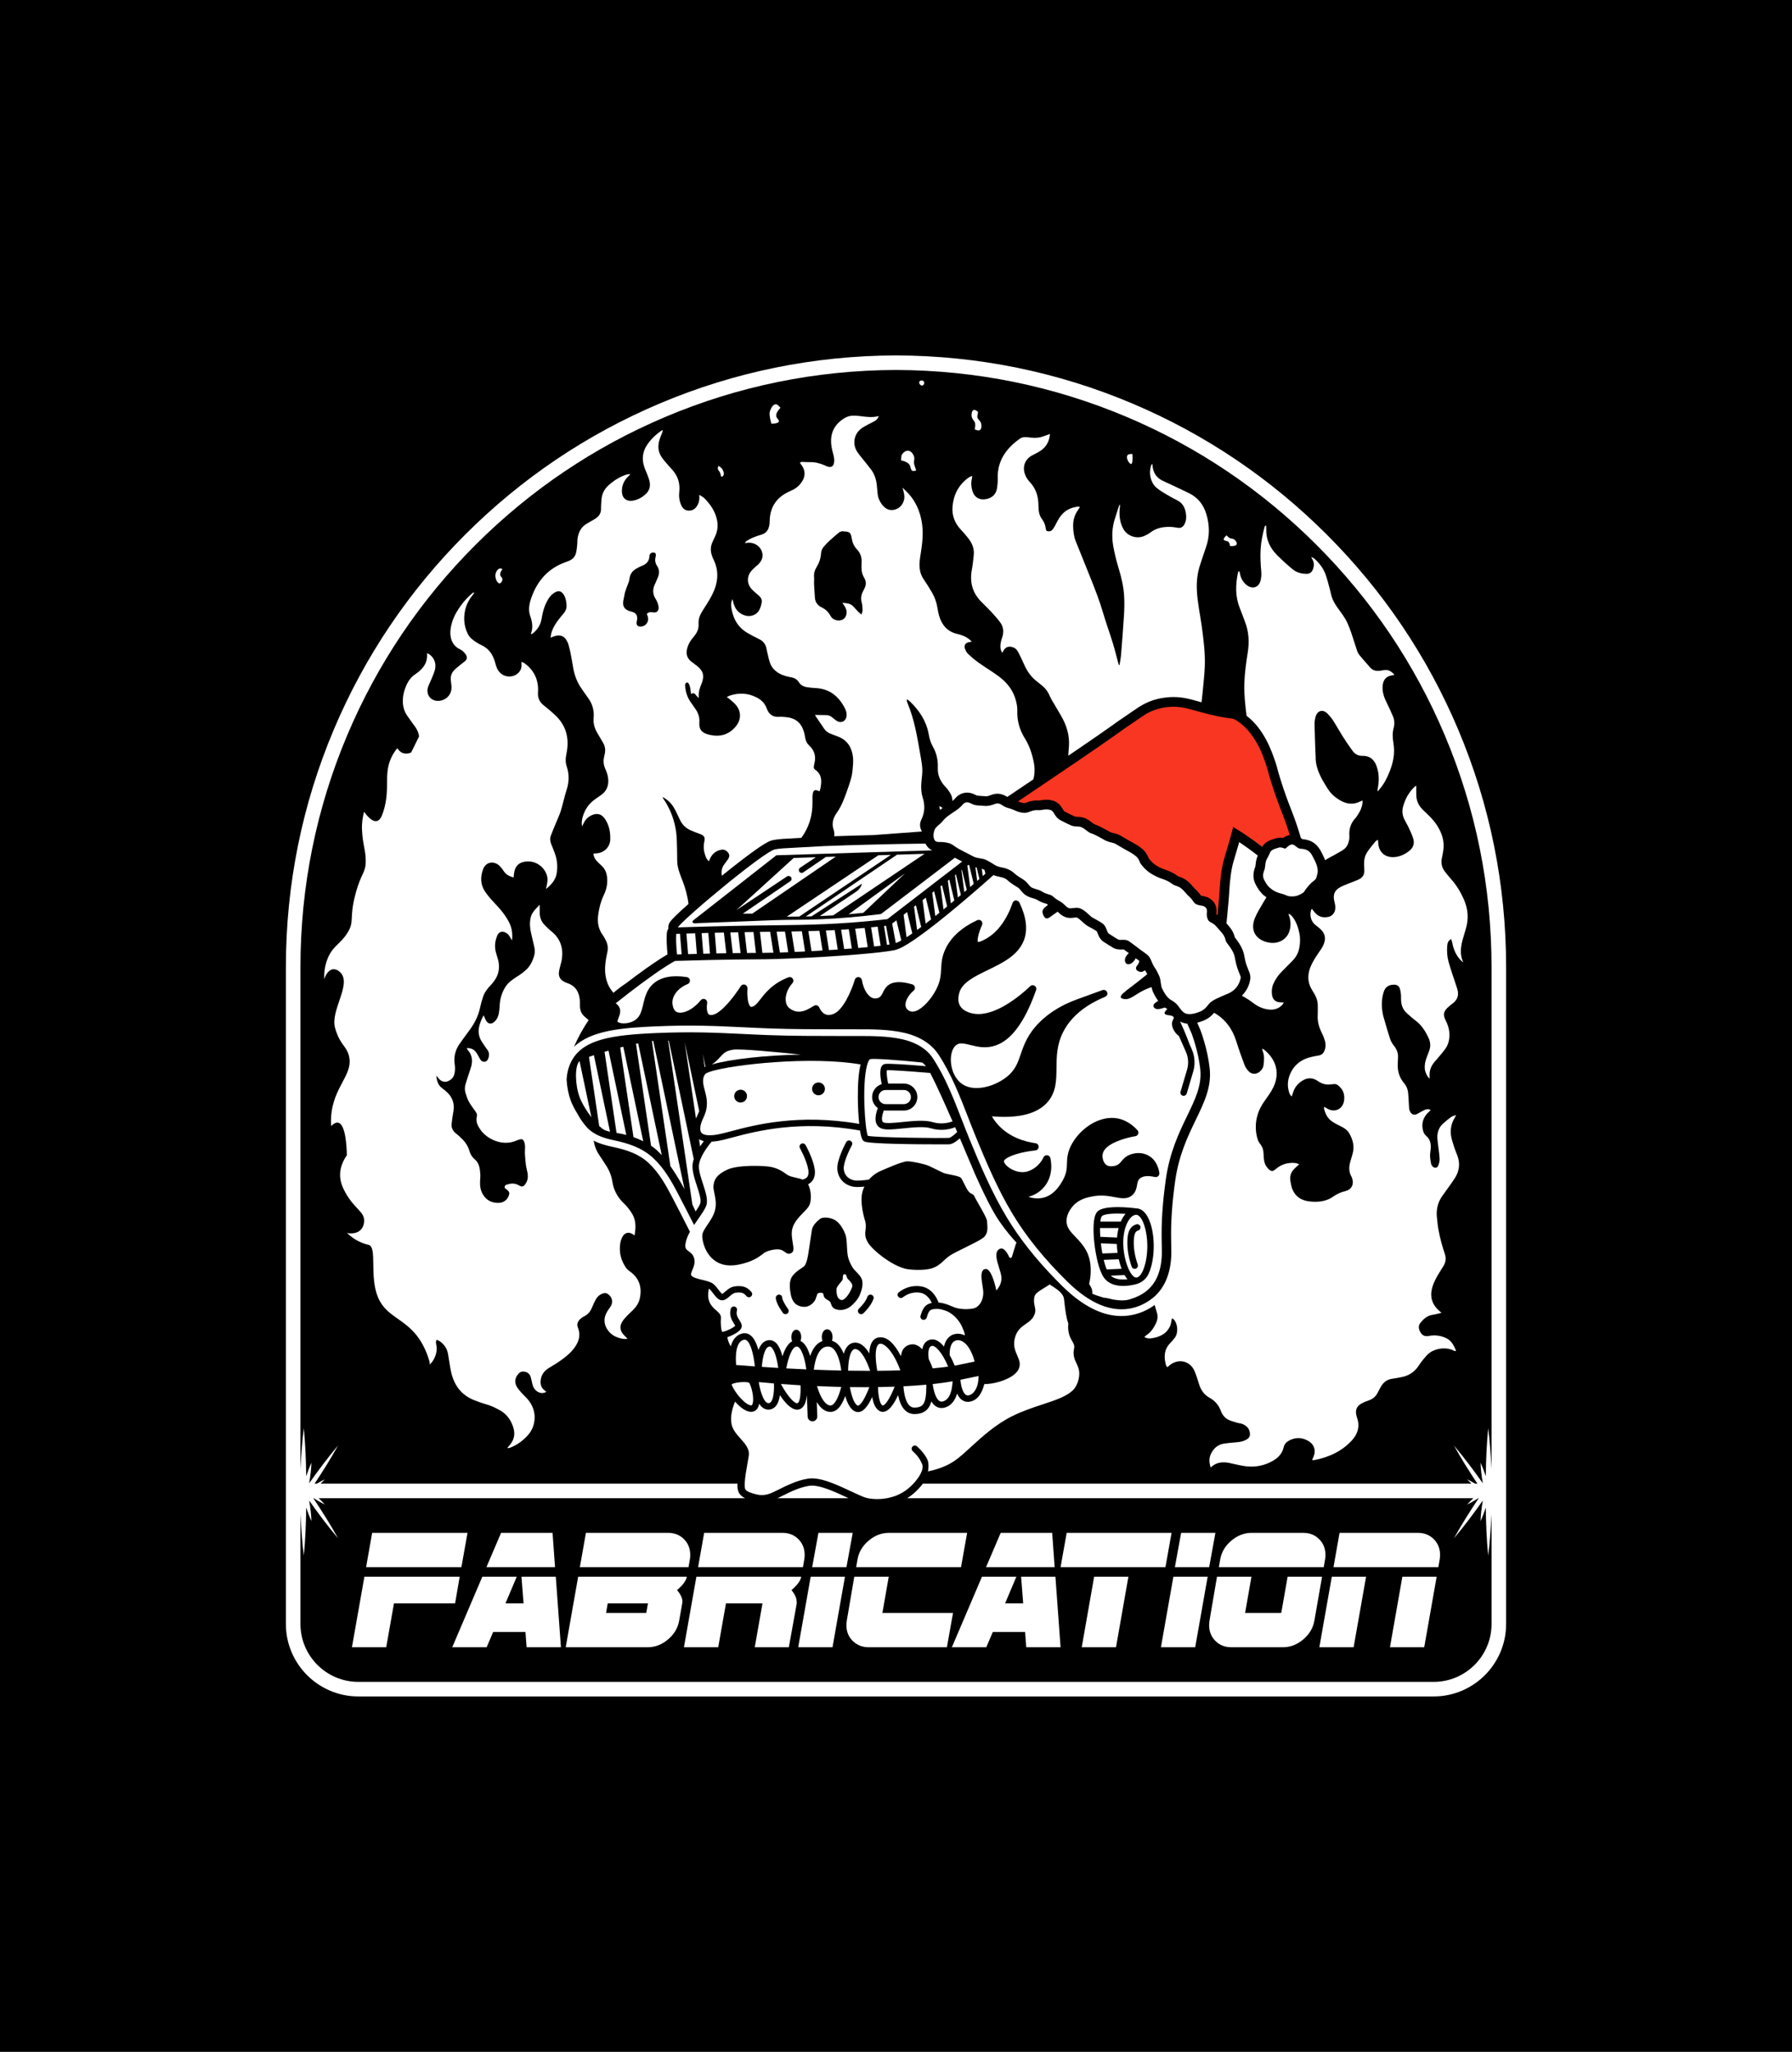 <svg viewBox="0 0 370.277 424.013" xmlns="http://www.w3.org/2000/svg">
  <g data-name="Layer 5" id="Layer_5">
    <rect height="424.013" width="370.277"></rect>
  </g>
  <g data-name="Layer 4" id="Layer_4">
    <g>
      <path fill="#f93621" d="M239.543,181.396c.519.209.874.308.874.308.259.103.463.188.634.267-.171-.078-.375-.164-.634-.267,0,0-.355-.099-.875-.308Z"></path>
      <path fill="#f93621" d="M251.345,191.484h0c-.029-.032-.061-.068-.088-.099.027.031.06.067.088.099Z"></path>
      <path fill="#f93621" d="M245.888,185.444c-.208-.184-.4-.372-.582-.567.181.195.374.383.582.567.023.02.041.042.064.062.175.151.313.35.452.554-.138-.203-.277-.403-.452-.554-.023-.02-.041-.042-.063-.062Z"></path>
      <path fill="#f93621" d="M241.779,182.37c.145.094.298.199.496.332.159.106.305.182.446.244-.14-.062-.287-.138-.446-.244-.199-.133-.352-.238-.497-.332Z"></path>
      <path fill="#f93621" d="M225.212,172.098s0,0,0,0c-.367-.187-.675-.455-1.018-.711.343.256.65.524,1.017.711Z"></path>
      <path fill="#f93621" d="M266.893,174.517c.048-.007.096-.019.146-.018-.006,0-.012,0-.019,0-.044,0-.085.011-.127.018Z"></path>
      <path fill="#f93621" d="M216.15,167.267c.042-.001.084-.003.128-.002-.013,0-.027-.003-.04-.003-.03,0-.058.004-.088.005Z"></path>
      <path fill="#f93621" d="M214.188,167.409c.155-.004.318-.002.5.016-.148-.015-.287-.021-.416-.021-.03,0-.055.004-.084.005Z"></path>
      <path fill="#f93621" d="M266.044,171.083c-.144-.426-.284-.825-.421-1.206-.028-.078-.057-.159-.085-.236-.143-.393-.283-.766-.415-1.109-.002-.005-.004-.011-.006-.016-.059-.152-.126-.322-.199-.511-.074-.188-.155-.395-.241-.62-.174-.45-.374-.971-.592-1.564-.218-.592-.455-1.255-.704-1.988-.25-.732-.511-1.534-.78-2.404-.165-.536-.284-.938-.374-1.255-.09-.317-.152-.55-.204-.749-.052-.198-.094-.362-.144-.541-.051-.179-.11-.373-.196-.631-.191-.571-.432-1.292-.745-2.089-.157-.399-.332-.816-.529-1.244-.504-1.098-1.168-2.252-1.999-3.327-.204-.264-.418-.522-.643-.773-.644-.72-1.381-1.382-2.245-1.921-.087-.054-.166-.101-.24-.142s-.142-.076-.208-.106c-.131-.06-.252-.101-.381-.133-.064-.016-.131-.029-.202-.041-.214-.036-.47-.062-.836-.11-.366-.048-.842-.119-1.495-.244-.136-.026-.28-.055-.432-.086-.906-.186-2.107-.469-3.732-.908-.284-.077-.58-.158-.891-.245-.311-.087-.618-.173-.926-.257-.08-.022-.159-.043-.238-.064-.325-.086-.652-.166-.983-.237-.059-.013-.119-.023-.179-.035-.325-.066-.656-.123-.997-.164-.027-.003-.053-.008-.08-.011-.351-.04-.717-.059-1.093-.064-.083,0-.166-.002-.251-.001-.339.004-.687.018-1.054.057-.08.009-.173.019-.279.032-.568.07-1.492.225-2.551.618-.319.118-.647.253-.985.42-.581.287-1.085.606-1.74,1.051-.327.223-.692.477-1.123.774-.216.149-.448.309-.699.481-.252.172-.524.357-.82.555-.067.045-.207.138-.388.262-.12.082-.255.175-.412.284-.082.057-.159.112-.238.168-.548.391-1.136.829-3.534,2.496-.241.168-.473.329-.696.483-.668.464-1.257.869-1.784,1.231-.234.161-.457.313-.669.458-.918.628-1.755,1.2-2.454,1.676-.931.636-1.617,1.102-1.917,1.307-.01.007-.011.008-.021.014-.059.04-.109.074-.13.089-.264.179-.539.365-.82.556-.137.093-.277.188-.418.283-.225.152-.453.307-.686.464-.041.028-.083.056-.124.084-.268.181-.54.365-.815.551-.107.072-.213.144-.321.217-.306.207-.614.415-.925.625-.011.008-.022.015-.034.023-.329.222-.66.446-.99.669-.133.09-.265.179-.398.268-.222.15-.443.299-.663.447-.176.119-.349.235-.524.353-.086.058-.173.116-.259.174-.25.168-.48.323-.723.487-.379.255-.766.516-1.126.759-.35.235-.687.462-1.011.681-.225.151-.442.297-.652.439.048.021.101.044.145.063.425.188.6.265,1.172.325.059,0,.222-.062.394-.127.313-.118.744-.271,1.289-.363.271-.046.56-.081.894-.081.153,0,.314.006.484.02.055-.008.116-.019.182-.031.327-.055.776-.131,1.299-.131.503,0,.985.073,1.431.216,1.103.353,1.608,1.189,1.91,1.689.019.031.031.049.048.077.192.315.275.422.5.526.329.153.515.253.712.359.241.13.49.264,1.267.605.086.038.357.05.555.059.453.021,1.017.047,1.605.311.622.279,1.083.639,1.42.902.17.133.331.259.448.318l.076.026c.506.172,1.129.422,3.158,1.579.16.091.408.149.695.215.398.092.894.206,1.379.481.351.199.658.382.945.553.305.182.586.349.878.509,1.646.897,1.951,1.112,2.311,1.389.041.031.082.063.138.103.994.705,1.368,1.553,1.592,2.06.026.059.049.117.076.17l.035.044c.304.38.592.739,1.153,1.159.34.254.705.461,1.048.631.715.354,1.321.531,1.325.532.071.019.141.043.209.07,1.07.424,1.432.654,2.031,1.059l.203.137c.095.064.174.093.388.169.703.249,1.467.581,2.395,1.631l.167.189c.338.385.605.689.923.964.116.1.2.205.293.308.212.235.391.468.518.654.029.042.062.091.093.135.119.033.222.05.356.072.437.071,1.096.179,1.827.787,1.138.948,1.055,2.204,1.019,2.741-.008.116-.012.199-.013.263.07.039.149.086.23.135.215-2.224.332-3.626.392-4.525,0-.012.001-.023.002-.035.005-.078.01-.153.014-.224.001-.017.002-.032.003-.049.009-.146.016-.277.022-.393.005-.094.012-.244.024-.444.006-.1.013-.212.022-.335.018-.247.041-.539.072-.87.047-.497.112-1.08.2-1.728.028-.207.062-.422.098-.644.026-.157.052-.317.083-.487.186-1.026.367-1.675.662-2.656.044-.147.091-.302.141-.467.007-.022.014-.048.021-.07.145-.48.314-1.04.518-1.744.131-.453.281-.978.444-1.569.082-.295.167-.607.254-.934.088-.327.178-.67.271-1.027l.005.003c.205.123.395.25.595.375.473.293.947.586,1.402.883.086.057.17.113.255.17,1.327.876,2.574,1.764,3.729,2.651.084-.13.176-.26.285-.387.676-.79,1.584-1.055,2.184-1.23.099-.029.196-.057.29-.088.305-.102.625-.153.952-.153.214,0,.413.022.593.055.352-.254.825-.512,1.4-.615-.149-.477-.297-.939-.442-1.371-.011-.033-.022-.064-.033-.097Z"></path>
      <path fill="#f93621" d="M264.206,175.161c.124-.041.246-.05.365-.045-.016,0-.03-.005-.046-.005-.104,0-.211.015-.319.051Z"></path>
      <path fill="#fff" d="M103.207,120.551c.282.003.594-.431.603-.816.01-.45-.44-.543-.461-.993-.026-.554.481-1.143.481-1.143,0,0-.357-.16-.516-.134-.615.099-.876.955-.887.994-.273.931.322,2.089.781,2.093Z"></path>
      <path fill="#fff" d="M149.08,98.502c.127.038.294-.102.38-.228.332-.49-.205-1.312-.266-1.405-.148-.227-.721-.607-.721-.607,0,0-.188.379-.152.607.055.346.261.371.456.797.21.46.131.784.304.835Z"></path>
      <path fill="#fff" d="M160.93,87.127c.122-.415-.558-.656-.549-1.28.011-.734.878-1.573.878-1.573,0,0-.539-.74-.951-.732-.771.016-1.16,1.265-1.244,1.536-.217.697.329,2.488.329,2.488,0,0,1.411-.011,1.536-.439Z"></path>
      <path fill="#fff" d="M188.569,97.31c.266.116.743-.119.743-.119,0,0-.173-.482-.357-1.04-.285-.867.153-1.161-.119-1.903-.04-.109-.383-1.004-1.13-1.1-.624-.08-1.166.444-1.397.892-.071.137-.119,1.1-.119,1.1,0,0,.982.156,1.546.684.559.522.301,1.255.832,1.486Z"></path>
      <path fill="#fff" d="M190.6,79.66c.247-.062.476-.421.331-.738-.132-.291-.497-.372-.738-.255-.02.009-.213.107-.255.305-.07.334.332.77.662.687Z"></path>
      <path fill="#fff" d="M201.51,87.664c.025.545-.105,1.055-.105,1.055,0,0,.726.368,1.055.158.404-.257.377-.963.264-1.371-.204-.737-.751-.774-.786-1.414,0,0-.004-.069.153-.96,0,0-.587-.538-.897-.422-.404.151-.491.855-.422,1.319.119.801.705.901.738,1.635Z"></path>
      <path fill="#fff" d="M233.739,95.878c.406-.055.239-2.057.239-2.057,0,0-.765-.061-.981.215-.463.593.357,1.894.741,1.842Z"></path>
      <path fill="#fff" d="M253.937,112.104c.197.297.203.724.203.724,0,0,1.225.144,1.39-.348.137-.408-.294-.919-.695-1.1-.282-.127-.391-.02-.695-.174-.438-.222-.695-.579-.695-.579,0,0-.717.578-.579.898.144.334.779.138,1.071.579Z"></path>
      <path fill="#fff" d="M274.165,110.485c-11.615-11.615-25.14-20.734-40.198-27.103-15.466-6.541-31.892-9.884-48.833-9.936-16.932.052-33.359,3.395-48.824,9.936-15.059,6.369-28.583,15.488-40.198,27.103-11.615,11.615-20.734,25.14-27.104,40.198-6.594,15.589-9.937,32.15-9.937,49.224v135.686c0,8.257,6.717,14.974,14.974,14.974h222.187c8.257,0,14.974-6.717,14.974-14.974v-135.686c0-17.074-3.343-33.635-9.937-49.224-6.369-15.059-15.488-28.583-27.104-40.198ZM308.197,303.539c-.167-2.876-.411-6.402-.696-8.403-.147,1.589-.273,3.244-.353,4.961-.077,1.655-.119,3.31-.141,4.967-.312-.947-.668-1.882-1.086-2.798.048,1.44.228,2.855.481,4.26-1.896-2.675-3.854-5.302-5.972-7.813,1.494,2.703,3.136,5.31,4.84,7.878h-.48c-.529-.318-1.067-.624-1.627-.896.278.314.577.602.872.896h-113.344c-.575.761-1.295,1.525-2.024,2.132-.401.334-.812.622-1.227.876h116.993c-.439.416-.866.848-1.271,1.306.797-.386,1.556-.831,2.294-1.306h.083c-1.802,2.699-3.537,5.44-5.11,8.288,2.118-2.511,4.076-5.138,5.972-7.813-.253,1.404-.434,2.82-.481,4.26.419-.916.774-1.851,1.086-2.798.043,3.313.168,6.622.494,9.928.289-2.031.531-5.61.696-8.555v22.685c0,6.598-5.368,11.965-11.965,11.965H74.045c-6.598,0-11.965-5.367-11.965-11.965v-22.685c.165,2.944.407,6.524.696,8.555.326-3.306.451-6.615.494-9.928.313.947.668,1.882,1.086,2.798-.048-1.44-.228-2.856-.482-4.26,1.897,2.675,3.855,5.302,5.973,7.813-1.573-2.848-3.308-5.589-5.11-8.288h.083c.738.475,1.497.919,2.294,1.306-.405-.458-.831-.889-1.271-1.306h88.102c-.575-.287-1.052-.668-1.307-1.21-.21-.447-.294-1.02-.272-1.799h-86.124c.295-.294.594-.582.872-.896-.56.272-1.098.578-1.627.896h-.481c1.704-2.568,3.347-5.175,4.84-7.878-2.118,2.512-4.076,5.138-5.973,7.813.253-1.405.434-2.82.482-4.26-.419.916-.775,1.851-1.086,2.798-.022-1.656-.064-3.312-.141-4.967-.08-1.717-.206-3.371-.353-4.961-.285,2.001-.529,5.528-.696,8.403v-103.632c0-16.669,3.263-32.836,9.699-48.052,6.218-14.7,15.12-27.904,26.46-39.243,11.34-11.34,24.543-20.242,39.243-26.46,15.095-6.385,31.131-9.648,47.652-9.698,16.53.051,32.565,3.314,47.66,9.698,14.7,6.218,27.903,15.12,39.243,26.46,11.34,11.34,20.242,24.543,26.459,39.243,6.436,15.216,9.699,31.383,9.699,48.052v103.632Z"></path>
      <polygon fill="#fff" points="94.984 325.821 75.296 325.821 72.721 340.4 79.804 340.4 81.405 331.337 94.036 331.337 94.984 325.821"></polygon>
      <polygon fill="#fff" points="96.6 316.758 76.898 316.758 75.645 323.851 95.339 323.851 96.6 316.758"></polygon>
      <polygon fill="#fff" points="114.173 316.758 103.535 316.758 100.509 323.851 114.685 323.851 114.173 316.758"></polygon>
      <path fill="#fff" d="M107.75,325.821l.433,5.516h-3.743l2.336-5.512c-.053,0-.659,0-1.817-.005h-5.293l-6.22,14.579h7.111l1.344-3.152h6.675l.236,3.152h7.093l-1.064-14.579h-7.093Z"></path>
      <path fill="#fff" d="M141.913,325.821h-22.447l-2.574,14.579h16.943c1.523,0,2.921-.538,4.196-1.615,1.274-1.077,2.042-2.377,2.306-3.901l.63-3.546c.025-.131.039-.262.039-.394,0-.683-.368-1.471-1.104-2.364,1.208-1.024,1.878-1.944,2.01-2.758ZM133.533,333.307h-8.305l.348-1.97h8.308l-.35,1.97Z"></path>
      <path fill="#fff" d="M142.544,322.275c.052-.316.078-.63.078-.946,0-1.313-.433-2.404-1.3-3.27-.867-.867-1.97-1.301-3.31-1.301h-16.943l-1.254,7.093h22.452l.276-1.576Z"></path>
      <path fill="#fff" d="M163.545,328.58c1.212-1.025,1.884-1.945,2.016-2.76h-21.665l-2.574,14.579h7.083l1.601-9.063h7.543l-.316,1.793-1.071,6.086-.208,1.183h7.041l.214-1.183,1.099-6.086.323-1.79c0-.132-.007-.262-.02-.394,0-.683-.355-1.472-1.064-2.367Z"></path>
      <path fill="#fff" d="M166.186,322.275c.052-.316.078-.63.078-.946,0-1.313-.433-2.404-1.3-3.27-.867-.867-1.97-1.301-3.31-1.301h-16.155l-1.254,7.093h21.664l.276-1.576Z"></path>
      <polygon fill="#fff" points="174.901 323.851 176.194 316.758 169.111 316.758 167.818 323.851 174.901 323.851"></polygon>
      <polygon fill="#fff" points="166.219 333.131 165.143 339.216 164.934 340.4 172.017 340.4 172.226 339.216 173.301 333.131 174.593 325.821 167.51 325.821 166.219 333.131"></polygon>
      <path fill="#fff" d="M179.484,318.373c-1.275,1.077-2.043,2.378-2.305,3.901l-.276,1.576h21.672l1.261-7.093h-16.155c-1.524,0-2.923.539-4.197,1.615Z"></path>
      <path fill="#fff" d="M182.683,333.307h-.354l.031-.177,1.279-7.31h-7.121l-1.246,7.31-.299,1.753c-.052.316-.079.644-.079.985,0,1.288.433,2.364,1.301,3.231.045.045.097.075.143.117.845.78,1.896,1.183,3.166,1.183h16.155l1.261-7.093h-14.237Z"></path>
      <polygon fill="#fff" points="217.409 316.758 206.771 316.758 203.745 323.851 217.921 323.851 217.409 316.758"></polygon>
      <path fill="#fff" d="M203.795,340.4l1.344-3.152h6.675l.236,3.152h7.093l-1.064-14.579h-7.092l.433,5.516h-3.743l2.336-5.512c-.053,0-.659,0-1.817-.005h-5.292l-6.22,14.579h7.111Z"></path>
      <polygon fill="#fff" points="242.076 316.758 220.405 316.758 219.143 323.851 240.815 323.851 242.076 316.758"></polygon>
      <polygon fill="#fff" points="223.517 340.4 230.599 340.4 233.16 325.821 226.078 325.821 223.517 340.4"></polygon>
      <polygon fill="#fff" points="251.139 316.758 244.056 316.758 242.763 323.851 249.846 323.851 251.139 316.758"></polygon>
      <polygon fill="#fff" points="246.962 340.4 249.538 325.821 242.455 325.821 239.879 340.4 246.962 340.4"></polygon>
      <path fill="#fff" d="M273.796,322.275c.052-.316.078-.63.078-.946,0-1.313-.433-2.404-1.301-3.27-.866-.867-1.97-1.301-3.309-1.301h-10.639c-1.524,0-2.923.539-4.197,1.615-1.274,1.077-2.043,2.378-2.305,3.901l-.276,1.576h21.672l.276-1.576Z"></path>
      <path fill="#fff" d="M249.839,335.829c0,1.314.433,2.404,1.301,3.27.866.867,1.97,1.301,3.309,1.301h10.639c1.524,0,2.922-.538,4.197-1.615,1.274-1.077,2.042-2.377,2.305-3.901l1.586-9.063h-7.12l-1.31,7.487h-7.471l1.31-7.487h-7.121l-1.545,9.063c-.052.316-.078.63-.078.946Z"></path>
      <path fill="#fff" d="M297.477,322.275c.052-.316.078-.63.078-.946,0-1.313-.433-2.404-1.3-3.27-.867-.867-1.97-1.301-3.31-1.301h-16.155l-1.254,7.093h21.664l.276-1.576Z"></path>
      <polygon fill="#fff" points="287.204 340.4 294.285 340.4 296.853 325.821 289.77 325.821 287.204 340.4"></polygon>
      <polygon fill="#fff" points="279.696 340.4 282.271 325.821 275.188 325.821 272.614 340.4 279.696 340.4"></polygon>
      <path fill="#fff" d="M167.202,307.04c-1.892.295-3.699,1.145-5.387,1.99l-.257.129c-.299.15-.595.299-.892.439h14.668c-.117-.054-.237-.11-.363-.169-2.579-1.2-5.789-2.694-7.768-2.39Z"></path>
      <path fill="#fff" d="M200.095,111.265c.791,1.008,1.247,2.144,1.109,3.451-.106,1.013-.21,2.031-.395,3.031-.455,2.463.074,4.633,1.814,6.465.701.738,1.457,1.427,2.147,2.175.688.747,1.388,1.497,1.969,2.325.615.878.692,1.899.37,2.935-.108.348-.243.692-.307,1.048-.133.738-.18,1.476.276,2.189.075-.097.129-.146.157-.207.421-.897.999-1.196,1.929-.964.523.13.919.464,1.162.93.426.817.84,1.643,1.204,2.488.627,1.453,1.463,2.738,2.743,3.702.291.219.561.466.852.685.672.506,1.207,1.124,1.583,1.877.184.369.333.758.539,1.114.654,1.135,1.331,2.256,1.99,3.387,1.139,1.953,1.786,4.035,1.638,6.322-.035.533-.09,1.065-.126,1.598-.008.117.002.232,0,.349.818-.557,2.057-1.403,3.509-2.396.844-.577,1.854-1.272,3.136-2.164,1.897-1.319,2.652-1.862,3.156-2.225.228-.164.406-.292.611-.436.381-.267.676-.464.833-.569.746-.5,1.34-.911,1.84-1.257,1.113-.77,1.848-1.279,2.77-1.735,1.812-.896,3.429-1.152,4.488-1.266.464-.05.93-.075,1.386-.075,1.913,0,3.449.432,4.935.849l.232.065c.218.061.424.118.628.174.097-.791.185-1.583.257-2.376.153-1.693.355-3.384.416-5.081.098-2.751-.252-5.478-.623-8.2-.341-2.5-.901-4.967-1.016-7.505-.083-1.828.107-3.583.692-5.308.39-1.15.742-2.314,1.154-3.456.841-2.329.822-4.644.097-7.005-.6-1.952-1.749-3.39-3.571-4.287-1.197-.589-2.408-1.149-3.614-1.719-.659-.311-1.333-.591-1.979-.926-1.171-.607-1.783-1.603-1.925-2.903-.017-.155-.036-.31-.057-.499-.092.069-.145.088-.16.124-.66,1.549-.271,3.676.989,4.773.687.598,1.505,1.052,2.29,1.528.663.403,1.357.755,2.047,1.111,1.269.656,1.71,1.788,1.819,3.115.054.667-.038,1.299-.387,1.895-.309.527-.72.752-1.328.656-.527-.083-1.059-.173-1.59-.184-1.434-.031-2.799.21-3.992,1.1-.405.302-.859.554-1.321.763-1.596.721-3.567.042-4.384-1.489-.75-1.406-.876-2.911-.685-4.463.018-.143.023-.288.034-.432-.051-.008-.102-.017-.153-.025-.293.919-.577,1.842-.882,2.758-.63,1.889-.71,3.828-.371,5.761.272,1.55.655,3.09,1.115,4.595.578,1.892,1.027,3.804,1.136,5.775.073,1.306.045,2.623-.035,3.93-.17,2.763-.394,5.522-.619,8.281-.054.665-.198,1.322-.3,1.983-.046.004-.091.008-.137.012-.059-.197-.122-.393-.176-.592-.355-1.313-.668-2.638-1.07-3.937-.653-2.111-1.415-4.19-2.034-6.311-.703-2.408-1.614-4.735-2.54-7.058-1.025-2.572-2.067-5.137-3.098-7.707-.376-.938-.489-1.926-.528-2.926-.051-1.304.262-2.501,1.044-3.563.122-.165.212-.354.36-.604-.273-.013-.442-.05-.6-.023-1.07.184-2.049.546-2.855,1.328-.59.572-.995,1.246-1.36,1.964-.231.453-.468.91-.765,1.32-.358.494-.729.57-1.361.374-.042-.168-.106-.352-.132-.541-.094-.69-.345-1.323-.763-1.87-.448-.587-.645-1.243-.693-1.96-.023-.339-.044-.679-.05-1.019-.029-1.819-.558-3.438-1.849-4.77-.218-.225-.404-.488-.565-.758-1.078-1.806-.659-3.811,1.269-4.751.24-.117.481-.234.713-.366.358-.204.73-.394,1.059-.639,1.115-.832,1.652-1.97,1.757-3.349-.618.222-1.174.456-1.751.62-.953.27-1.928.196-2.893.061-.607-.085-1.168-.007-1.662.359-.467.345-.938.691-1.362,1.085-2.037,1.894-3.213,4.172-3.123,7.024.021.652-.033,1.313-.126,1.96-.193,1.337-.976,2.113-2.308,2.365-1.357.257-2.406-.371-2.802-1.698-.255-.852-.31-1.717-.096-2.591.035-.145.033-.299.055-.514-.192.075-.308.108-.411.164-.17.093-.342.188-.496.304-1.962,1.484-2.972,3.502-3.163,5.913-.146,1.836.491,3.431,1.769,4.774.535.562,1.039,1.156,1.518,1.767Z"></path>
      <path fill="#fff" d="M109.709,130.952c-.006.015.021.042.041.08.062-.015.139-.009.193-.044.139-.095.281-.193.403-.308.805-.749,1.362-1.629,1.543-2.739.234-1.445.613-2.849,1.386-4.12.332-.551.749-1.016,1.3-1.35.82-.5,1.389-.367,1.913.429.376.569.477,1.217.56,1.869.083.681-.056,1.309-.48,1.854-.299.385-.622.749-.927,1.125-.752.933-1.392,1.934-1.726,3.098-.077.267-.092.551-.148.921.29-.11.465-.175.64-.24,1.362-.506,2.31-.098,2.891,1.241.059.133.119.27.154.409.151.586.323,1.173.438,1.768.21,1.072.385,2.15.58,3.228.272,1.501.823,2.89,1.706,4.143.435.616.844,1.25,1.294,1.851.933,1.244,1.33,2.642,1.191,4.179-.11,1.167.204,2.209.8,3.19.391.646.758,1.303,1.146,1.949.424.702.524,1.451.361,2.245-.053.264-.113.524-.166.785-.169.811-.08,1.578.258,2.345.261.595.498,1.229.583,1.869.187,1.377-.157,2.609-1.336,3.486-.447.332-.915.643-1.371.963-1.262.888-2.076,2.097-2.514,3.563-.187.625-.281,1.264-.157,2.049.145-.296.243-.48.332-.669.367-.782.945-1.353,1.735-1.691,1.128-.48,2.02-.178,2.698.844.856,1.291,1.116,2.736,1.063,4.241-.056,1.516-1.232,2.683-2.748,2.822-.231.024-.462.044-.743.068.074.666.344,1.14.731,1.552.299.317.616.622.942.912.797.708,1.11,1.623,1.185,2.653.089,1.223-.181,2.363-.705,3.459-.607,1.262-.948,2.6-1.14,3.977-.219,1.549-.018,3,.945,4.297.258.347.444.749.643,1.14.373.74.474,1.513.296,2.337-.175.806-.332,1.62-.417,2.44-.248,2.32.226,4.349,1.67,5.988.897-.762,1.792-1.429,2.664-2.011h0c2.742-2.094,5.253-3.888,7.172-5.116.482-.309.932-.584,1.342-.823-.038-.377-.072-.752-.099-1.117-.065-.885-.093-1.688-.082-2.386.005-.315.017-.606.036-.865.026-.347.142-.666.323-.938-.066-.497.057-1.01.367-1.426.222-.297.562-.67,1.071-1.174.664-.656,1.59-1.51,2.713-2.504h0c-.193-1.656-.631-3.24-1.229-4.786-.51-1.315-1.063-2.618-1.102-4.06-.021-.823,0-1.65-.03-2.476-.042-1.188-.03-2.387-.19-3.56-.338-2.464-1.202-4.747-2.606-6.811-.083-.125-.139-.27-.207-.406,1.048.527,1.839,1.3,2.396,2.283.429.758.794,1.555,1.161,2.349.468,1.013,1.194,1.771,2.206,2.23.616.281,1.253.515,1.89.749.992.364,1.188.672.968,1.697-.213.986-.089,1.937.243,2.867.142.4.338.788.72,1.122.104-.255.166-.435.249-.607.462-.957,1.196-1.573,2.251-1.786.657-.136,1.14.145,1.507.651.344.468.192.93-.092,1.356-.225.344-.495.66-.738.995-.506.708-.672,1.481-.509,2.345.002.01.004.019.006.029.079-.064.158-.129.237-.193.641-.518,1.279-1.029,1.904-1.523,1.909-1.509,4.559-3.543,6.342-4.668l.197-.123c.634-.39,1.114-.633,1.513-.766.124-.041.259-.076.425-.111.399-.083.987-.157,1.851-.234.022-.002.044-.004.066-.005l3.884-.214c1.592-2.15,2.336-4.617,2.312-7.36-.003-.486-.033-.974.015-1.457.11-1.087.429-1.265,1.43-.8.068-.207.157-.403.196-.607.278-1.463.346-2.873-1.087-3.859-.243-.166-.326-.418-.278-.705.036-.216.074-.432.127-.643.37-1.463-.036-2.692-1.128-3.699-.453-.418-.672-.927-.773-1.525-.086-.524-.198-1.054-.37-1.555-.598-1.732-1.857-2.609-3.657-2.748-.459-.035-.924-.089-1.383-.056-1.342.089-2.129-.539-2.571-1.777-.364-1.028-1.119-1.75-2.088-2.239-1.836-.924-3.723-1.007-5.648-.32-.151.053-.284.157-.498.275.237.16.432.255.583.397.5.453,1.063.865,1.457,1.401,1.01,1.38.891,2.97-.213,4.291-1.436,1.715-3.278,2.171-5.384,1.694-1.759-.394-2.212-1.244-2.106-2.636.074-.974-.231-1.872-.785-2.677-.329-.483-.66-.963-1.001-1.436-.749-1.036-1.081-2.221-1.167-3.477-.012-.178.104-.453.246-.536.255-.145.471.062.574.293.118.264.204.545.258.829.077.379.065.779.169,1.152.006.024.012.044.018.068.036-.032.071-.065.113-.092.278-.175.64-.038.808.222.015.024.03.047.047.071.036.044.071.086.107.127.077.08.157.157.237.234.092.083.181.163.272.246-.115-.726.003-1.478.281-2.245.112-.323.255-.631.367-.954.498-1.448.237-2.393-.942-3.358-.415-.341-.853-.646-1.274-.974-.865-.672-1.119-1.555-.874-2.597.175-.743.495-1.422.974-2.017.228-.284.456-.572.675-.862.5-.66.788-1.407.732-2.239-.071-1.022.266-1.901.802-2.742.663-1.045,1.353-2.082,1.922-3.178,1.276-2.452,1.623-4.972.323-7.549-.098-.195-.172-.403-.249-.607-.347-.951-.373-1.901.05-2.84.178-.397.358-.797.545-1.191.509-1.066.66-2.174.438-3.338-.355-1.839-1.359-3.305-2.645-4.602-.258-.261-.625-.415-1.057-.69.127.957-.056,1.7-.492,2.369-.421.643-1.022.945-1.801.883-.714-.056-1.125-.486-1.41-1.102-.409-.888-.518-1.812-.412-2.775.172-1.543-.187-2.95-1.137-4.182-.355-.459-.776-.868-1.152-1.312-.441-.515-.9-1.022-1.291-1.573-.711-1.01-.894-2.15-.604-3.338.154-.634.438-1.232.657-1.848.053-.142.086-.29.142-.492-.151.05-.228.059-.284.098-1.158.785-2.15,1.747-2.944,2.896-.971,1.413-1.161,2.964-.628,4.59.195.598.483,1.167.699,1.759.175.477.364.96.444,1.457.142.885-.098,1.688-.755,2.331-.749.729-1.623,1.235-2.656,1.43-1.374.258-2.298-.462-2.343-1.857-.039-1.229.417-2.277,1.297-3.136.148-.148.302-.29.453-.432-.284-.068-.512-.03-.732.036-1.401.418-2.591,1.185-3.687,2.141-.951.832-1.481,1.842-1.558,3.098-.036.607-.101,1.214-.086,1.818.027,1.034-.512,1.682-1.342,2.171-.521.305-1.045.613-1.575.912-1.202.684-1.739,1.786-1.937,3.095-.053.358-.018.729-.056,1.09-.062.601-.104,1.211-.237,1.801-.184.803-.684,1.383-1.457,1.703-.246.104-.495.201-.746.29-3.524,1.256-5.76,3.77-7.004,7.223-.456,1.264-.746,2.576-.272,3.921.423,1.197.613,2.399.139,3.628ZM135.222,128.47c-.462-.228-.774-.616-.951-1.111.178.495.491.883.953,1.111.022.011.046.019.069.028-.023-.009-.047-.017-.071-.028ZM128.89,123.661c.104-.397.13-.814.237-1.211.104-.394.27-.77.403-1.158.187-.545.468-1.081.527-1.644.107-.963.574-1.632,1.365-2.109.394-.237.812-.444,1.238-.613.915-.364,1.484-.957,1.534-1.996.027-.53.367-.764.88-.737.296.018.45.16.438.459-.003.145-.009.293-.047.432-.184.675-.074,1.297.311,1.877.539.809.492,1.641.098,2.491-.231.506-.456,1.019-.663,1.534-.355.885-.323,1.753.151,2.594.003.006.006.012.009.018.001.001.002.003.003.004.152.267.328.526.434.811.026.07.052.141.077.213-.018-.106-.042-.208-.071-.304.03.096.054.198.073.304.104.293.195.598.201.897.009.358-.08.622-.246.794,0,0,0,.001,0,.002-.202.21-.52.288-.947.222-.271-.042-.536-.068-.789.014h0c-.16.051-.313.143-.458.302.05.145.074.237.113.323.48,1.066-.136,2.171-1.285,2.307-.657.08-1.016-.281-.93-.942.015-.095.041-.189.062-.284.201-.992-.124-1.641-1.119-1.863-1.578-.349-1.999-1.229-1.596-2.736Z"></path>
      <path fill="#fff" d="M264.752,200.884c.78-.799,1.576-1.584,2.351-2.388.707-.734,1.182-1.602,1.369-2.61.192-1.036.231-2.077,0-3.114-.261-1.17-.627-2.299-1.372-3.265-.212-.275-.438-.541-.888-.687.108.323.184.525.243.731.286,1.011.276,2.031-.075,3.013-.603,1.684-2.378,2.578-4.265,2.205-2.695-.534-3.851-2.567-2.801-5.095.453-1.091,1.094-2.108,1.692-3.134.217-.373.451-.736.673-1.105-.134-.101-.266-.203-.395-.308-.118-.096-.253-.178-.363-.283-.15-.143-.274-.315-.409-.474-.114-.135-.241-.254-.346-.401,0,0,0,0,0,0-.015-.021-.026-.041-.04-.062-.127-.182-.243-.365-.348-.543-.318-.537-.535-1.03-.627-1.346-.006-.021-.019-.052-.024-.071-.078-.303-.114-.589-.125-.859,0-.02-.005-.042-.005-.062-.008-.298.023-.563.065-.811.08-.469.215-.852.307-1.094l.019-.052.004-.012c.024-.143.038-.277.052-.409.001-.014.004-.029.005-.042,0,0,0-.002,0-.003.014-.131.032-.276.053-.427.007-.045.017-.095.024-.141.019-.116.042-.237.071-.361.014-.062.032-.127.05-.191.033-.12.075-.243.121-.369.025-.067.05-.134.079-.203.016-.037.025-.073.043-.11-1.271-.994-2.544-1.914-3.839-2.774-.09.319-.18.635-.271.948-.223.769-.405,1.373-.56,1.883-.363,1.199-.545,1.801-.735,2.852-.069.383-.123.722-.168,1.049-.151,1.1-.253,2.178-.303,3.201-.06,1.235-.253,3.481-.592,6.853.004.005.009.01.013.015,0,0,.001.002.002.002.186.212.392.452.625.731.185.221.338.439.465.647.383.626.537,1.172.63,1.509.077.104.153.205.227.305.46.613.981,1.307,1.387,2.324.11.276.192.551.258.824.067.273.119.543.169.808.086.45.168.875.317,1.313.015.044.027.077.042.119.163.469.289.785.389,1.02.025.059.05.117.072.167.048.112.099.23.147.358.055.147.101.31.137.483.058.277.084.586.029.949-.044.286-.106.556-.182.811-.357,1.195-1.019,2.042-1.541,2.566.813.441,1.6.928,2.344,1.503.91.704,1.952,1.191,3.113,1.342,1.125.146,2.123-.131,2.916-.983.103-.111.163-.263.283-.464-.279-.014-.466-.026-.654-.032-1.069-.035-1.657-.566-1.787-1.63-.096-.787-.009-1.551.331-2.278.405-.866.927-1.652,1.596-2.336Z"></path>
      <path fill="#fff" d="M256.179,125.669c.37.898.683,1.819,1.039,2.724.833,2.118.952,4.293.59,6.522-.339,2.086-.617,4.179-.695,6.298-.083,2.247.198,4.463.451,6.682,3.718,2.871,5.251,7.436,6.016,9.725.181.542.262.854.356,1.214.104.399.233.895.576,2.006.933,3.025,1.785,5.202,2.294,6.502l.176.451c.647,1.671,1.257,3.474,1.814,5.369.085.064.172.13.24.186.025.021.051.042.076.063.013.001.031.003.045.005.071.006.144.013.226.023.033.004.071.01.106.015.07.009.139.018.215.031.039.007.083.017.123.025.076.015.151.028.231.048.05.012.103.03.154.044.076.021.15.039.228.065.046.015.095.037.142.055.085.032.17.061.257.1.041.018.082.044.124.064.094.046.187.09.281.146.054.032.106.073.16.109.081.053.162.103.242.165.096.075.19.164.283.252.035.033.072.059.106.094,0,0,0,0,0,0,0,0,0,0,0,0,.031.032.054.065.084.097.526.567.835,1.172,1.038,1.58.035.07.068.136.101.199.004.008.009.017.013.025h0s0,0,0,0c.013.024.021.047.033.071.203.384.366.761.51,1.137.356-.25.741-.465,1.132-.669.795-.415,1.575-.859,2.351-1.311.584-.34,1.039-.83,1.257-1.466.162-.473.313-.999.27-1.483-.132-1.475.261-2.734,1.278-3.807.149-.157.257-.353.382-.532.538-.767.916-1.602,1.042-2.538.02-.152.003-.309.003-.539-.2.085-.311.123-.413.177-1.511.79-2.973.566-4.359-.286-.935-.574-1.765-1.295-2.361-2.241-.414-.656-.842-1.308-1.206-1.992-.794-1.493-1.399-3.048-1.346-4.785.006-.193-.029-.388-.035-.582-.067-1.991-.151-3.981-.185-5.972-.009-.551.064-1.125.22-1.654.379-1.283,1.523-1.561,2.461-.607.423.43.818.905,1.143,1.412.707,1.104,1.34,2.256,2.044,3.363.638,1.003,1.303,1.992,2.009,2.949.482.654,1.161,1.014,2.009.996,1.446-.031,2.37.679,2.881,2.011.52,1.355.595,2.742.386,4.16-.051.344-.113.687-.17,1.03.056.032.111.065.167.097.061-.104.105-.222.185-.308.963-1.061,1.597-2.318,2.129-3.628.781-1.92,1.188-3.896.832-5.984-.176-1.033-.245-2.077.039-3.11.227-.825.194-1.646-.137-2.429-.396-.938-.812-1.869-1.272-2.777-.571-1.126-.969-2.281-.857-3.563.113-1.29.794-1.998,2.048-2.152.105-.013.207-.052.386-.099-.636-.734-1.302-1.132-2.224-.951-.333.065-.672.115-1.01.137-.688.046-1.298-.138-1.768-.677-.733-.843-1.479-1.675-2.193-2.533-.212-.255-.389-.564-.496-.878-.43-1.264-.812-2.544-1.24-3.809-.225-.665-.488-1.319-.772-1.962-.525-1.188-1.345-2.188-2.091-3.238-.404-.569-.77-1.186-1.03-1.831-.261-.647-.359-1.359-.547-2.038-.272-.982-.514-1.976-.855-2.934-.413-1.16-1.125-2.148-2.013-3.002-.249-.239-.503-.483-.972-.61.118.223.168.33.23.429.433.703.405,1.431.108,2.167-.221.549-.636.861-1.23.866-1.075.01-2.1-.249-2.928-.934-1.103-.913-2.168-1.878-3.182-2.889-1.486-1.482-2.348-3.259-2.273-5.415.009-.254-.023-.509-.035-.763-.192.076-.271.163-.298.263-.407,1.528-.737,3.063-.833,4.653-.094,1.561-.002,3.104.136,4.655.053.593,0,1.222-.138,1.802-.349,1.454-1.686,1.888-2.866.963-.714-.559-1.152-1.3-1.362-2.183-.057-.239-.054-.513-.247-.727-.067.077-.108.108-.126.15-.039.089-.076.181-.095.275-.487,2.447-.569,4.869.408,7.237Z"></path>
      <path fill="#fff" d="M194.774,166.948c-.097-.045-.195-.088-.292-.153-.08-.053-.154-.107-.373-.255.03.284.023.429.062.56.025.088.056.17.084.256.149-.125.32-.26.519-.408Z"></path>
      <path fill="#fff" d="M154.469,130.816c.797.462,1.623.877,2.449,1.288.743.37,1.22.942,1.416,1.75.068.281.113.572.181.853.178.732.32,1.475.557,2.186.358,1.09,1.11,1.845,2.132,2.375.726.379,1.499.554,2.286.699.652.119,1.182.394,1.546.977.382.613.977.945,1.676,1.057.574.092,1.158.16,1.738.184,2.902.115,4.833,1.658,6.113,4.155.272.527.438,1.09.352,1.688-.142,1.031-1.134,1.499-2.005.948-.347-.219-.669-.486-.983-.752-.352-.296-.752-.438-1.202-.45-.764-.018-1.525-.024-2.313-.032.038.077.086.207.163.317.572.844,1.155,1.679,1.718,2.529.323.489.764.811,1.294,1.025.518.21,1.042.397,1.564.595,1.943.743,2.867,2.271,3.098,4.229.107.906-.009,1.842-.092,2.76-.127,1.442-.637,2.787-1.108,4.143-.56,1.608-1.14,3.196-2.141,4.608-.723,1.022-1.111,2.171-.675,3.441.127.379.181.743.166,1.099,0,0,0,0,.001.001-.004.107-.016.213-.032.319,2.529-.09,5.288-.171,8.097-.241,3.318-.245,6.785-.5,10.032-.738-.244-.429-.384-.856-.391-1.302h0c-.006-.382.086-.776.29-1.196.699-1.445.758-2.938.272-4.469-.388-1.229-.376-2.491-.234-3.755.039-.338.068-.678.104-1.016.157-1.472-.16-2.899-.409-4.336-.616-3.545-1.196-7.093-2.6-10.439-.065-.157-.11-.323-.151-.489-.015-.062.012-.136.036-.326.264.198.483.329.66.503,1.916,1.872,3.341,4.019,3.826,6.723.151.85.388,1.739.814,2.479.823,1.425,1.128,2.896,1.063,4.528-.053,1.374.465,2.615,1.389,3.663.207.237.441.453.631.705.544.727,1.029,1.487.998,2.431.189-.154.322-.283.427-.396.045-.048.089-.096.127-.139.069-.078.147-.165.238-.257.179-.182.409-.381.716-.553.003-.001.005-.003.008-.005.047-.026.11-.046.161-.071.117-.057.23-.116.369-.163.322-.109.654-.165.988-.165h0c.11,0,.208.017.311.028.079.008.164.008.239.021.049.009.089.025.136.035.448.101.816.274,1.084.407.05.025.11.055.161.079.051.025.093.044.109.05.008.001.019.002.027.004.248.039.642.063,1.099.091.146.009.312.019.475.03.081.005.152.009.238.015.032.002.062.003.093.003.258,0,.47-.074.821-.204.317-.118.676-.251,1.11-.301.13-.015.255-.022.376-.022.238,0,.457.027.66.07.071.015.13.04.197.059.125.035.251.068.362.113.075.031.14.065.209.099.088.042.181.083.259.127.075.042.14.082.207.123.041.025.09.052.128.076,1.372-.923,3.33-2.242,5.386-3.629.302-1.118.329-2.274.111-3.412-.34-1.777-.888-3.495-1.851-5.038-1.099-1.765-1.641-3.649-1.575-5.739.024-.737-.122-1.505-.32-2.221-.533-1.913-1.688-3.459-3.225-4.658-1.395-1.084-2.941-1.975-4.383-3-.788-.56-1.531-1.191-2.239-1.848-.29-.27-.48-.675-.634-1.048-.284-.687.062-1.25.806-1.392.169-.033.341-.065.601-.113-.231-.207-.37-.341-.518-.462-.732-.598-1.596-.924-2.502-1.131-2.014-.462-3.157-1.795-3.726-3.699-.154-.509-.255-1.039-.341-1.567-.177-1.114-.515-2.18-1.072-3.157-.554-.968-1.146-1.919-1.777-2.837-.409-.598-.666-1.226-.791-1.934-.225-1.25.018-2.467.207-3.69.296-1.925.509-3.841.24-5.799-.37-2.698-1.416-5.032-3.403-6.918-.169-.16-.332-.326-.628-.613.145.592.27,1.007.341,1.43.213,1.241-.489,2.529-1.599,2.982-1.173.477-2.215.139-3.041-.992-.5-.684-.806-1.436-.868-2.286-.038-.533-.098-1.066-.151-1.596-.115-1.155-.435-2.248-1.125-3.196-.453-.628-.957-1.22-1.436-1.83s-.992-1.199-1.433-1.836c-1.105-1.596-.785-3.705.749-4.889.477-.364,1.036-.625,1.567-.918.423-.234.871-.429,1.288-.675.35-.204.601-.512.809-1.001-1.463.385-2.808.139-4.152-.027-.361-.044-.729-.036-1.093-.05-.702-.024-1.35.187-1.937.551-1.679,1.046-2.648,2.517-2.698,4.549-.024.939.181,1.827.418,2.725.142.533.27,1.102.228,1.641-.089,1.096-.643,1.374-1.655.942-.089-.038-.172-.089-.261-.127-.989-.435-2.014-.705-3.106-.678-.459.009-.921-.024-1.383-.042-.234-.009-.471-.036-.666.16.056.095.086.16.13.216,1.093,1.35,1.081,2.734-.003,4.099-.563.708-1.268,1.176-2.091,1.525-2.716,1.155-4.229,3.16-4.291,6.172-.006.412-.038.832-.148,1.226-.216.794-.696,1.368-1.525,1.614-.604.178-1.208.376-1.789.619-.465.195-.903.459-1.342.72-.115.068-.178.225-.323.421.308-.036.498-.068.687-.08,1.19-.071,2.313.595,2.76,1.638.444,1.034.175,2.058-.782,2.938-.16.148-.344.272-.5.427-.314.302-.646.592-.918.933-.797,1.004-.835,2.348-.071,3.379.284.385.669.699,1.022,1.031.246.231.527.429.773.663.376.349.598.808.51,1.306-.098.542-.243,1.102-.5,1.581-.563,1.045-1.815,1.501-2.947,1.146-1.422-.447-2.18-1.469-2.467-2.891-.033-.163-.08-.326-.121-.489-.394.731-.302,1.445-.169,2.165.391,2.091,1.418,3.758,3.284,4.839ZM175.721,127.271c-.016,0-.031.002-.047.003.016-.001.031-.002.047-.004,0,0,0,0,0,0ZM168.711,117.223c.539-.883.885-1.833.942-2.879.03-.53.234-.998.581-1.389.385-.432.782-.862,1.208-1.256.625-.575,1.271-1.125,1.925-1.667.154-.127.376-.181.577-.237.11-.033.24.003.361.009,1.3.08,1.481.213,1.697,1.51.142.847.471,1.575,1.057,2.197.723.767,1.042,1.673.969,2.73-.033.459-.021.924-.003,1.383.024.646.216,1.247.548,1.795.447.737.427,1.472.032,2.218-.115.213-.219.432-.329.652-.358.726-.435,1.457-.213,2.257.148.527.148,1.099.166,1.65.006.219-.127.438-.243.8-.29-.255-.489-.409-.66-.586-.338-.346-.669-.702-.989-1.066-.139-.157-.293-.281-.453-.376.003.263-.002.524-.011.783.009-.259.014-.52.01-.784-.518-.313-1.137-.352-1.828-.379.163.235.277.382.374.54.127.207.264.411.355.634.218.534.2,1.089.001,1.537-.142.32-.373.589-.69.746-.847.417-2.017.098-2.47-.746-.432-.808-1.028-1.398-1.848-1.786-.835-.397-1.321-1.06-1.392-1.99-.077-.989-.133-1.984-.181-2.976-.018-.412.05-.829.009-1.238-.077-.761.107-1.442.498-2.085Z"></path>
      <path fill="#fff" d="M297.926,177.395c.06-.359.126-.718.2-1.075.293-1.418.207-2.8-.354-4.146-.521-1.25-1.269-2.348-2.206-3.316-.506-.524-1.053-1.008-1.57-1.521-.806-.8-1.298-1.758-1.351-2.904-.03-.663-.006-1.329-.006-2.055-.167.084-.24.102-.289.148-1.216,1.148-2.002,2.552-2.437,4.158-.238.878-.156,1.742.232,2.56.291.613.656,1.192.941,1.807.337.724.681,1.454.918,2.214.321,1.027.031,1.906-.837,2.589-.863.679-1.832,1.14-2.911,1.245-1.976.193-3.331-.886-3.469-2.85-.015-.209-.037-.418-.066-.731-.229.16-.412.236-.521.372-.578.717-1.183,1.418-1.689,2.184-.476.72-.67,1.558-.646,2.432.012.462.021.923.041,1.385.033.783-.297,1.375-.971,1.745-.423.232-.885.392-1.333.576-.853.35-1.736.639-2.555,1.054-1.331.673-1.692,1.653-1.306,3.102.116.438.191.91.165,1.359-.051.883-.618,1.574-1.414,1.744-1.038.222-1.984.024-2.724-.8-.254-.283-.479-.591-.728-.9-.517,1.038-.258,2.444.593,3.225.339.312.725.572,1.074.873,1.105.949,1.353,2.087.747,3.4-.112.242-.23.485-.375.708-.386.589-.806,1.157-1.181,1.752-.571.905-1.102,1.836-1.377,2.882-.328,1.248-.229,2.458.383,3.607.205.385.441.755.665,1.131.471.789.741,1.632.72,2.561-.013.607.027,1.217-.013,1.822-.088,1.355.272,2.59.88,3.783.262.516.472,1.068.629,1.625.181.641.15,1.298-.093,1.934-.216.564-.587.934-1.203,1.039-.527.09-1.053.188-1.573.311-1.874.44-3.336,1.446-4.198,3.201-.632,1.288-.8,2.643-.37,4.037.102.331.215.674.568.917.12-.366.215-.665.316-.962.31-.905.871-1.617,1.656-2.159,1.198-.827,2.299-.852,3.484-.024.73.51,1.518.745,2.401.672.242-.02.486-.032.724-.078.419-.081.751.057,1.072.319.977.799,1.324,1.847,1.159,3.055-.25,1.834-1.961,2.616-3.536,1.65-.174-.106-.35-.209-.558-.333-.029.151-.054.221-.052.29.003.096.015.195.042.287.284.952.719,1.824,1.551,2.404.553.385,1.159.7,1.767.996.71.346,1.384.73,1.802,1.425.822,1.365,1.181,2.814.715,4.393-.165.559-.336,1.117-.486,1.68-.263.995-.266,1.97.251,2.901.07.126.118.267.165.404.427,1.246-.12,2.32-1.401,2.64-.862.216-1.676.539-2.384,1.053-1.497,1.087-3.177,1.27-4.933,1.092-1.759-.179-3.077-1.016-3.704-2.734-.173-.473-.242-.987-.331-1.488-.153-.861.03-1.657.608-2.316.358-.409.788-.753,1.208-1.148-.561-.289-1.156-.327-1.765-.283-1.152.082-2.165.484-3.046,1.247-.693.6-1.03.547-1.659-.126-.542-.581-.779-1.276-.837-2.048-.033-.436-.071-.872-.088-1.309-.024-.635-.282-1.169-.655-1.667-.172-.23-.353-.473-.449-.74-.384-1.063-.53-2.171-.458-3.297.11-1.714.686-3.262,1.672-4.674.694-.994,1.448-1.974,1.962-3.061,1.407-2.974.511-5.793-1.994-7.777-.069-.055-.165-.076-.336-.152.048.217.06.358.11.483.375.94.305,1.909.183,2.877-.07.554-.351,1.008-.773,1.365-.781.66-1.736.617-2.398-.151-.312-.363-.606-.78-.771-1.223-.601-1.616-1.189-3.24-1.698-4.887-.806-2.608-2.31-4.583-4.579-5.892-.01.012-.019.023-.029.035-.166.194-.351.397-.583.606-.189.17-.403.34-.647.5-.245.16-.52.311-.83.442-.486.206-.952.359-1.402.474.232.522.451,1.023.644,1.489.006.015.012.031.018.046.06.156,1.477,3.866,1.913,7.906.413,3.829-1.114,6.99-2.881,10.649-1.641,3.398-3.501,7.249-4.251,12.617-.655,4.696-.911,8.505-.83,12.35.03,1.418.057,2.642.011,3.387-.212,3.511-1.362,6.226-3.42,8.113-1.076.942-2.571,1.909-4.497,2.382-4.26,1.046-8.821-.787-13.557-5.448-4.793-4.718-8.508-9.316-11.357-14.058-3.018-5.024-5.393-10.617-7.567-15.916-.527-1.285-1.047-2.625-1.551-3.921-1.727-4.447-3.512-9.045-6.144-13.027-1.462-2.211-3.916-3.762-7.097-4.484-3.204-.727-6.544-.729-9.774-.724h-.904c-.889-.002-1.777-.002-2.666-.002-4.715,0-9.59-.002-14.379-.174-2.023-.073-3.886-.163-5.688-.25-5.348-.259-10.4-.504-17.956-.18-7.09.303-13.306.863-16.841,4.228.737-1.716,1.714-3.598,3.019-5.493-.199-.22-.42-.423-.662-.607-.8-.611-1.138-1.422-1.129-2.407.003-.365.011-.731-.019-1.093-.139-1.688-.851-2.968-2.544-3.55-.297-.102-.588-.236-.859-.394-.644-.375-.962-.957-.933-1.696.014-.36.103-.719.184-1.073.135-.592.34-1.171.429-1.769.337-2.278-.258-4.225-2.089-5.728-.543-.445-1.055-.934-1.539-1.443-.647-.681-.927-1.527-.943-2.461-.009-.503-.002-1.006-.002-1.633-.822.846-1.656,1.571-1.89,2.741-.209,1.046-.132,2.078.111,3.106.235.993.462,1.987.688,2.982.144.633.084,1.264-.106,1.873-.324,1.032-.805,1.997-1.61,2.733-.569.52-1.203.981-1.858,1.39-.958.599-1.866,1.235-2.469,2.218-.714,1.164-1.078,2.432-1.136,3.798-.023.556-.08,1.116-.186,1.662-.132.682-.452,1.285-.996,1.739-.522.437-1.112.391-1.529-.15-.187-.243-.282-.557-.416-.841-.064-.137-.121-.278-.181-.417-.379.65-.637,1.299-.838,1.966-.38,1.256-.227,2.454.498,3.559.359.548.73,1.09,1.117,1.619.46.629.393,1.285.104,1.935-.256.576-.941.704-1.395.268-.185-.178-.292-.438-.429-.664-.239-.392-.429-.825-.722-1.17-.452-.533-1.065-.753-1.776-.744,0,.118-.008.146.001.164.035.063.068.13.116.182,1.046,1.16,1.115,2.465.62,3.88-.368,1.054-.689,2.125-1.027,3.189-.189.595-.205,1.21-.037,1.799.178.627.383,1.263.692,1.832.368.679.853,1.294,1.296,1.93.24.344.49.689.375,1.136-.277,1.076.169,1.949.753,2.785,1.333,1.907,4.522,3.458,7.319,2.256.178-.077.362-.141.546-.203.732-.246.963-.145,1.206.574.06.177.093.367.112.556.008.076.02.152.021.228.009.51-.055,1.021-.029,1.529.039.772.103,1.544.205,2.31.077.576.25,1.139.344,1.714.082.5.079.988-.061,1.452-.074.245-.183.483-.343.712-.45.644-.703.732-1.382.348-.674-.381-1.371-.475-2.106-.26-.316.092-.731.103-.831.494-.099.388.293.51.522.709.412.356.504.634.354,1.086-.309.929-1.075,1.556-2.059,1.589-1.477.05-2.649-.522-3.384-1.849-.462-.834-.573-1.743-.524-2.682.026-.485.08-.974.044-1.455-.083-1.125-.22-2.254-1.167-3.04-.57-.473-.901-1.068-1.1-1.76-.254-.883-.72-1.647-1.365-2.294-.427-.429-.866-.856-1.344-1.225-.671-.519-1.034-1.17-.951-2.011.083-.843.209-1.685.362-2.518.279-1.527-.098-2.844-1.204-3.934-.345-.34-.726-.647-1.117-.934-.835-.614-1.095-1.483-1.205-2.599.241.295.382.485.54.659.515.564,1.214.773,1.841.509.653-.275,1.144-.721,1.339-1.441.188-.695.183-1.395.081-2.097-.224-1.543.142-2.946,1.026-4.212.681-.976,1.399-1.926,2.097-2.889,1.009-1.392,1.773-2.892,2.127-4.593.158-.757.376-1.506.623-2.24.145-.432.361-.853.617-1.23.298-.439.656-.842,1.023-1.229,1.454-1.532,2-3.293,1.401-5.358-.135-.467-.288-.928-.41-1.399-.31-1.2-.169-2.365.325-3.489.279-.635.857-.863,1.508-.626.479.174.815.515,1.066.949.127.221.254.442.437.761.181-1.468-.047-2.725-.686-3.917-.602-1.122-1.355-2.125-2.22-3.057-.923-.996-1.877-1.963-2.643-3.101-.989-1.469-1.004-3.021-.439-4.601.536-1.498,2.07-1.868,3.305-.851.222.183.405.418.585.645.196.247.355.523.552.769.473.591,1.108.907,1.873,1.094.053-.426.073-.812.154-1.186.209-.973.752-1.704,1.73-1.979,2.07-.583,4.193.534,4.938,2.539.219.59.239,1.186.131,1.794-.063.353-.146.702-.255,1.22,1.141-.929,1.974-1.864,2.207-3.212.245-1.419.109-2.809-.376-4.162-.222-.617-.469-1.225-.72-1.831-.241-.583-.334-1.192-.122-1.78.344-.956.76-1.886,1.143-2.828.319-.784.693-1.552.938-2.359.437-1.439.74-2.921,1.202-4.351.521-1.614.551-3.198.012-4.793-.241-.714-.261-1.428-.144-2.157.058-.36.138-.716.195-1.076.463-2.896-.3-5.394-2.464-7.409-.745-.694-1.524-1.357-2.326-1.986-.894-.702-1.269-1.528-1.194-2.709.158-2.466-.745-4.517-2.784-5.999-.155-.113-.353-.167-.625-.292,0,.283-.015.427.002.566.125,1.022-.651,2.12-1.912,2.398-1.334.295-2.61-.366-3.187-1.703-.162-.377-.255-.784-.368-1.181-.437-1.539-1.234-2.79-2.738-3.496-.417-.196-.825-.42-1.211-.67-.698-.453-1.351-.988-1.713-1.747-.419-.879-.675-1.823-.708-2.809-.065-1.952.515-3.685,1.768-5.19.121-.146.216-.314.323-.471-.164-.031-.237-.01-.291.033-1.323,1.061-2.383,2.358-3.26,3.795-.687,1.126-1.172,2.351-1.353,3.67-.222,1.619.183,3.384,1.969,4.237.196.094.395.205.55.354.241.233.489.479.656.765.304.519.238.902-.2,1.307-.302.279-.656.5-.972.764-.428.356-.871.701-1.256,1.101-.527.548-.785,1.222-.712,1.997.039.411.094.82.139,1.23.168,1.536-.813,2.831-2.337,3.085-1.777.296-3.051-1.167-2.488-2.871.121-.367.317-.709.462-1.068.318-.787.697-1.558.924-2.371.37-1.328-.09-2.542-1.138-3.289-.121-.086-.276-.122-.484-.211.204,2.002-.837,3.242-2.29,4.251-.02.014-.04.028-.06.041-.754.487-1.325,1.146-1.718,1.943-.564,1.145-.918,2.349-.918,3.642,0,1.075.264,2.071.859,2.966.376.566.797,1.103,1.187,1.659.306.437.65.859.884,1.334.221.447.367.896.43,1.343-.536,1.062-1.082,2.171-1.636,3.323-.925.419-2.093.328-2.755-.755-.019-.03-.085-.031-.173-.061-.078.096-.169.213-.267.346-.279.38-.622.906-.927,1.566-1.627,3.516-.145,6.382-1.605,11.045-.365,1.165-.736,1.876-1.349,2.023-1.18.283-2.507-1.709-2.65-1.929-.293,1.068-.498,2.338-.432,3.759.145,3.131.765,4.105.771,6.421.006,2.538-.953,2.416-2.123,6.842-1.337,5.057-.172,5.549-1.579,7.893-1.495,2.49-3.077,2.712-4.189,5.478-.665,1.655-.728,3.199-.68,4.235.344-1.168,1.037-1.985,1.823-2.065.706-.072,1.399.46,1.762.972,1.778,2.51-2.246,7.571-1.383,11.026.383,1.531,1,2.544,1,2.544.362.654.729,1.151.978,1.464.594.8.832,1.505.942,1.967.738,3.094-1.873,5.316-3.116,9.312-.21.675-.382,1.399-.491,2.189-.172,1.249-.139,2.286-.091,2.926.344-.343.633-.532.876-.628.229-.091.418-.098.571-.067,1.606.334,1.77,5.351,1.796,6.715-.689,1.003-1.045,1.894-1.226,2.638-.124.512-.166.955-.173,1.315-.026,1.442.486,2.689,1.118,3.809,1.958,3.469,3.901,3.875,3.855,5.841-.008.331-.084,1.2-.727,1.842-1.005,1.003-2.612.674-2.812.63.604.59,1.594,1.416,3.005,1.991.895.365,1.047.346,1.458.464,1.819.521.121,6.45,1.922,10.801,1.284,3.103,3.762,3.992,6.151,6.012,1.29,1.091,2.554,2.51,3.589,4.788.506,1.114.798,2.08.962,2.706-.013.12-.002.242-.002.425.97-.834,1.668-2.583,1.392-3.905-.077-.37-.197-.754.03-1.22.242.116.492.194.694.339.885.635,1.465,1.487,1.663,2.564.219,1.194.359,2.402.607,3.589.595,2.854,2.121,4.979,4.92,6.044.794.302,1.593.602,2.411.825.973.265,1.856.713,2.731,1.186,1.448.783,2.337,2.027,2.823,3.565.446,1.412.169,2.686-.847,3.783-.136.146-.262.302-.392.454.229.056.394.037.545-.02,1.508-.575,2.767-1.511,3.816-2.723.581-.67.964-1.463,1.155-2.33.366-1.663,0-3.199-.971-4.562-.46-.646-1.094-1.165-1.622-1.766-.365-.416-.751-.838-1.005-1.322-.398-.758-.359-1.551.141-2.281.332-.485.748-.848,1.388-.758.676.094,1.194.422,1.39,1.114.133.467.226.944.333,1.418.151.667.47,1.224,1.059,1.596.573.361,1.161.419,1.83.06-.127-.118-.202-.206-.295-.271-.744-.518-.96-1.269-.87-2.111.112-1.052.653-1.871,1.535-2.448.711-.465,1.46-.872,2.161-1.352,1.244-.851,2.445-1.749,3.337-3.006.905-1.276,1.268-2.605.657-4.112-.289-.711-.004-1.287.504-1.768.226-.214.497-.399.778-.532.845-.402,1.34-1.08,1.678-1.925.224-.562.487-1.113.783-1.64.291-.519.733-.904,1.294-1.131.434-.176.849-.162,1.241.127.801.59,1.03,1.597.529,2.453-.195.335-.447.636-.657.962-.927,1.438-.848,2.945.231,4.247.558.674,1.292,1.114,2.116,1.356.532.156,1.095.311,1.763.173-.316-.328-.57-.581-.814-.845-.729-.79-.862-1.672-.322-2.608.251-.435.603-.818.948-1.19.395-.427.834-.813,1.251-1.22.708-.692,1.26-1.483,1.472-2.468.491-2.286-.09-4.18-2.038-5.579-.273-.196-.559-.409-.75-.678-1.107-1.554-1.548-3.29-1.241-5.177.083-.513.275-1.046.554-1.481.477-.745,1.311-.845,2.03-.349.109.075.223.142.381.243.048-.412.089-.748.126-1.084.142-1.298-.062-2.536-.79-3.628-.441-.662-.935-1.313-1.51-1.858-1.322-1.251-2.153-2.719-2.428-4.531-.18-1.184-.61-2.298-1.275-3.31-.467-.711-.905-1.441-1.392-2.137-.647-.927-1.014-1.947-1.202-3.038,1.325.686,2.691,1.023,3.998,1.306,2.979.643,5.375,1.457,7.388,3.337,2.01,1.877,3.449,4.367,4.706,6.777,1.137,2.181,2.475,4.762,3.804,7.412-.372.683-.674,1.373-.835,2.049-.315,1.328.02,1.574.578,1.979.415.302.983.72,1.152,1.57.186.93-.139,1.697-.398,2.314-.289.681-.345.916-.176,1.155.289.405,1.365.664,2.228.87.916.219,1.783.425,2.311.867.415.345.76.8,1.062,1.202.213.282.564.744.734.823.159-.05.405-.262.641-.471.495-.432,1.109-.969,2.019-1.082,1.315-.163,2.391-.03,3.387,1.165.236.282.196.701-.086.933-.282.236-.701.199-.933-.083-.571-.684-1.066-.84-2.201-.697-.508.063-.896.405-1.311.764-.379.335-.774.677-1.278.78-.086.017-.166.023-.249.023-.754,0-1.295-.714-1.78-1.355-.272-.362-.554-.734-.853-.983-.026-.023-.063-.043-.1-.066-.153.724-.289,1.892.156,2.832.369.787.906,1.255,1.378,1.67.501.438,1.019.89.956,1.587-.09.963.017,2.43.256,2.826.04,0,.083-.003.133-.01.063-.023.126-.037.196-.04.737-.179,2.025-.81,2.371-1.202-.05-.116-.166-.302-.259-.445-.418-.671-1.056-1.683-.664-3.058.1-.355.465-.561.82-.458.352.1.558.465.458.82-.229.807.146,1.408.511,1.989.272.432.528.843.481,1.321-.06.594-.74,1.202-2.022,1.806-.296.139-.621.279-.95.385.076.485.269,1.228.707,1.892.08-.286.173-.558.289-.81.415-.913,1.046-1.514,1.876-1.783.654-.212,1.292-.123,1.839.259.813.571,1.351,1.79,1.707,3.104.412-1.089,1.079-1.966,2.158-2.052.491-.04.963.123,1.368.471.681.591,1.139,1.717,1.444,2.875.418-1.325,1.052-2.596,1.999-3.111-.1-.239-.159-.528-.159-.85,0-.89.428-1.534,1.016-1.534s1.016.644,1.016,1.534c0,.299-.053.564-.139.794.973.465,1.59,1.746,1.986,3.101.461-1.345,1.238-2.63,2.543-3.101-.086-.233-.139-.498-.139-.794,0-.93.478-1.63,1.115-1.63.634,0,1.112.7,1.112,1.63,0,.272-.043.518-.116.74.422.133.813.362,1.169.697.541.508.95,1.219,1.255,1.992.189-.641.462-1.212.84-1.62.415-.445.94-.681,1.517-.681,1.052,0,2.029.744,2.922,2.218.043-.993.239-1.912.694-2.52.382-.505.92-.783,1.554-.803,1.487-.036,2.925,1.262,4.283,3.891.003.007.01.013.01.013,0,0,.133-.797.289-1.115.299-.608.787-1.023,1.458-1.232.591-.186,1.179-.12,1.75.193.325.179.631.435.913.737.083-.465.242-.906.511-1.258.349-.461.853-.734,1.454-.78.916-.076,1.78.578,2.513,1.474.246-1.072.85-2.314,2.331-2.6.73-.136,1.405.007,1.999.286-.03-.226-.073-.458-.153-.697-.059-.183-.13-.361-.206-.535-.333-.881-.913-1.948-1.942-2.843-.422-.367-.848-.643-1.242-.852-.774-.312-1.551-.544-2.145-.544-1.604,0-1.766.342-2.205,1.793-.086.286-.352.472-.637.472-.063,0-.126-.01-.193-.03-.349-.106-.548-.475-.442-.827.468-1.554.96-2.377,2.321-2.64-.355-.79-1.119-1.962-2.57-2.135-1.617-.195-2.816.509-3.423.985-.245.192-.591.183-.82-.027l-.07-.064c-.267-.266-.244-.704.05-.939.807-.644,2.331-1.526,4.422-1.272,2.414.289,3.453,2.394,3.808,3.37.692.046,1.372.246,2.02.482.634.231,1.231.572,1.898.704.666.132,1.342.197,2.021.175.241-.008.467-.027.684-.052.15-.013.296-.032.441-.06.19-.037.366-.088.52-.157,1.026-.458,1.693-1.76,1.66-3.234-.01-.349-.086-.83-.166-1.338-.229-1.434-.511-3.217.541-3.443.176-.036.355,0,.531.116,1.016.677,1.677,3.762,1.786,4.303.229-.236,1.106-1.232,1.062-2.613-.017-.554-.246-1.288-.488-2.065-.475-1.521-.963-3.094-.073-3.785.229-.179.468-.239.711-.179.608.149,1.122,1.029,1.448,1.74.063.143.189.183.292.179.1-.007.219-.066.266-.209.176-.571.461-1.491.807-2.63.033-.11.09-.206.156-.296-.85-.913-2.1-2.343-3.416-4.235-.872-1.253-2.228-3.362-5.203-10.033,0,0,0-.002-.001-.003-.936-2.24-2.007-4.773-3.096-7.307-.611.558-1.454,1.192-2.181,1.242-.033,0-.89.007-2.208.007-4.496,0-14.376-.07-15.369-.604-.302-.163-.598-.478-.87-2.245-12.494-2.244-21.531.149-26.392,1.438-1.159.309-2.075.551-2.822.684-.521.093-1.003.149-1.441.173-.833.949-2.643,3.377-2.643,5.113,0,1.023.432,2.344.847,3.622.561,1.72,1.092,3.344.674,4.492-.275.757-.9,1.654-1.62,2.689-.293.421-.597.858-.891,1.305-1.203-2.383-2.395-4.681-3.423-6.653-1.313-2.52-2.826-5.13-4.989-7.15-2.377-2.22-5.27-3.08-8.042-3.679-1.531-.331-3.147-.738-4.589-1.744-.297-.207-.585-.442-.856-.698-.004-.004-.009-.006-.013-.01-.267-.281-.535-.584-.798-.916-.578-.729-1.018-1.438-1.352-2.066h.002c-.608-.972-1.103-1.934-1.424-2.785-.436-1.156-.772-2.76-.86-4.355.097-1.648.535-3.103,1.307-4.323,2.488-3.933,7.938-4.891,17.125-5.283,7.494-.32,12.515-.077,17.83.18,1.806.087,3.673.178,5.705.251,4.813.173,9.701.174,14.428.175.888,0,1.776,0,2.664.002h.906c3.158-.004,6.414-.003,9.466.69,1.971.447,4.654,1.486,6.246,3.895,2.55,3.858,4.308,8.386,6.008,12.764.506,1.302,1.028,2.649,1.561,3.946,2.194,5.348,4.593,10.996,7.661,16.104,2.652,4.415,6.035,8.701,10.307,13.061.415.423.834.847,1.266,1.271.49.482.978.933,1.466,1.359,3.642,3.177,7.224,4.777,10.695,4.777.908,0,1.809-.109,2.701-.329,1.678-.412,3.06-1.152,4.162-1.954.167.547.328,1.096.487,1.646.195.676.135,1.357-.151,1.997-.472,1.057-1.098,2-2.097,2.644-.113.073-.204.179-.358.317.535.352,1.071.349,1.589.262.523-.087,1.053-.218,1.538-.425.461-.197.927-.458,1.285-.801.376-.361.702-.82.912-1.296.206-.468.24-1.013.364-1.587.171.103.312.15.402.246.83.888.946,2.755.216,3.741-.302.409-.641.796-.994,1.163-1.288,1.339-1.293,2.909-.838,4.561.039.142.167.26.258.398.353-.279.632-.556.961-.75,1.743-1.025,3.814-.387,4.64,1.471.393.883.671,1.82.958,2.746.382,1.235,1.04,2.217,2.207,2.858,1.1.603,1.874,1.523,2.315,2.714.318.858.882,1.524,1.72,1.89.573.25,1.19.403,1.792.581.278.082.583.084.852.184.845.317,1.462.86,1.613,1.804.11.692-.092,1.105-.702,1.454-.603.346-1.261.484-1.948.544-.918.079-1.84.152-2.749.298-1.252.2-2.092.986-2.63,2.092-.431.885-.398,1.798-.051,2.842,1.014-1.031,2.171-1.167,3.393-1.029.336.038.666.132.999.202.712.151,1.421.32,2.137.453,2.043.381,4,.169,5.881-.783,1.323-.669,2.332-1.549,2.672-3.066.139-.62.554-1.066,1.124-1.364,1.31-.685,2.61-.663,3.897.052,1.283.713,1.708,2.024,1.105,3.364-.083.186-.16.375-.262.616.186.015.283.044.372.027,3.038-.57,5.751-1.797,7.867-4.103,1.19-1.297,1.662-2.837,1.071-4.588-.062-.184-.108-.374-.155-.562-.27-1.085.058-1.903,1.043-2.451.464-.258.964-.463,1.468-.632.826-.277,1.451-.767,1.852-1.543.223-.431.443-.865.686-1.286.526-.911,1.265-1.516,2.348-1.654.625-.079,1.244-.216,1.865-.331,1.533-.282,2.735-1.038,3.602-2.368.501-.769,1.092-1.489,1.71-2.17,1.286-1.416,3.905-1.824,5.586-.927.091.049.202.059.304.087.037-.044.073-.087.11-.131-.435-1.008-.886-2.002-1.978-2.537-1.178-.577-2.409-.712-3.691-.464-.694.134-1.267-.09-1.629-.692-.378-.63-.589-1.325-.076-1.978.67-.853,1.446-1.567,2.603-1.72.561-.074,1.109-.243,1.781-.396-.211-.183-.298-.26-.387-.335-1.447-1.224-2.031-2.774-1.598-4.621.18-.768.518-1.515.884-2.219.447-.861,1.001-1.665,1.504-2.497.45-.745.58-1.535.319-2.378-.259-.835-.538-1.665-.761-2.51-.234-.89-.443-1.789-.604-2.694-.141-.788-.202-1.589-.296-2.385-.192-1.634.141-3.143,1.09-4.499.474-.676.968-1.338,1.445-2.012.407-.575.826-1.143,1.198-1.74.965-1.553,1.096-3.166.38-4.874-.411-.982-.744-2.003-1.031-3.029-.453-1.619-.26-3.174.641-4.618.058-.093.098-.197.23-.465-.44.165-.762.216-.997.388-.603.443-1.195.909-1.741,1.42-.849.795-1.188,1.814-1.132,2.966.018.363.067.724.109,1.086.123,1.06.293,2.116.353,3.179.026.466-.115.966-.281,1.413-.186.5-.739.587-1.128.216-.152-.145-.296-.349-.336-.547-.11-.543-.209-1.095-.226-1.647-.015-.506.087-1.015.132-1.523.09-1.045-.119-1.972-.976-2.688-.229-.192-.417-.485-.518-.769-.546-1.544-.11-3.088,1.13-4.153.118-.101.216-.225.359-.376-.463-.258-.871-.19-1.247-.018-.484.222-.949.488-1.408.758-.682.401-1.265.254-1.618-.453-.095-.192-.164-.413-.18-.625-.066-.871-.118-1.743-.156-2.615-.04-.915-.198-1.774-.823-2.507-1.023-1.201-1.471-2.604-1.366-4.183.028-.412.029-.826.05-1.238.044-.866-.234-1.606-.763-2.295-.35-.456-.682-.965-.862-1.504-.513-1.543-.946-3.113-1.403-4.674-.075-.255-.113-.522-.16-.786-.257-1.435-.203-2.859.228-4.253.303-.981,1.001-1.479,2-1.506.745-.021,1.175.209,1.376.929.16.572.223,1.192.211,1.788-.025,1.226.24,2.319,1.185,3.162.579.517,1.152,1.047,1.775,1.507,1.297.958,2.112,2.263,2.758,3.694.398.88.424,1.785.056,2.692-.182.45-.347.908-.515,1.364-.255.691-.405,1.399-.36,2.141.045.744.475,1.7.999,2.138,0-.283.004-.521,0-.758-.017-.83.224-1.591.688-2.265.301-.437.68-.821,1.019-1.233.523-.636,1.079-1.25,1.555-1.919.593-.834.829-1.794.837-2.821.008-1.125-.314-2.148-.821-3.139-.529-1.036-.389-1.751.458-2.549.317-.299.66-.574,1.01-.834,1.022-.758,1.349-1.754.992-2.956-.283-.954-.627-1.889-.934-2.836-.306-.947-.629-1.89-.89-2.85-.29-1.063-.352-2.159-.272-3.255.04-.552.158-1.096.828-1.439.09.327.183.592.235.864.251,1.318.77,2.505,1.695,3.491.167.178.374.318.563.475-.552-1.179-.593-2.349-.391-3.548.06-.359.137-.716.235-1.067.223-.795.465-1.585.697-2.378.606-2.069.441-4.083-.433-6.046-.676-1.519-1.516-2.931-2.637-4.17-.439-.486-.838-1.008-1.248-1.521-.647-.81-.836-1.736-.667-2.746ZM162.704,271.439c-.12.09-.259.136-.398.136-.199,0-.398-.093-.531-.266-.06-.083-1.484-1.992-1.471-3.128.007-.368.315-.651.674-.654.365.003.661.305.654.671-.003.359.581,1.481,1.205,2.311.219.296.163.711-.133.93ZM180.49,268.411c-.551,1.567-2.045,2.932-2.108,2.991-.126.113-.285.173-.445.173-.183,0-.362-.076-.495-.219-.246-.272-.226-.69.046-.936.013-.013,1.308-1.205,1.746-2.45.123-.345.501-.528.847-.405.349.119.528.501.408.847ZM174.856,236.019c.173-.322.578-.438.9-.266.322.176.442.578.266.9-.511.943-1.809,3.665-1.677,4.934.169,1.554,1.245,2.122,2.118,2.324.591.136,1.926.017,3.084-.146.86-1.013,1.829-1.534,2.337-1.753l.269-.116c1.302-.571,4.359-1.912,5.346-1.912,1.059,0,3.669.588,4.442.946.435.203,1.049.501,1.644.793.452.219.9.438,1.265.614.339.159.953.282,1.607.412.999.199,1.942.385,2.181.75.156.236.345.624.548,1.032.286.578.608,1.232.913,1.63.239.315.475.435.681.541.229.116.445.226.584.571.076.193.388.74.754,1.378,1.006,1.756,1.839,3.25,1.839,3.745,0,.139.013.305.03.495.076.853.186,2.142-.873,2.928-.677.505-2.218,1.262-3.705,1.995-1.295.637-2.517,1.238-3.131,1.647-.491.329-.88.691-1.258,1.039-.654.611-1.275,1.185-2.361,1.557-.83.286-1.939.362-2.865.362-.956,0-1.723-.08-1.8-.09-3.025-.173-7.759-3.944-8.712-5.651-.604-1.089-.528-1.763-.442-2.474.056-.495.116-1.003-.023-1.71-.053-.153-1.345-4.047-.535-6.471.096-.289.206-.558.325-.81-.471.046-.956.08-1.395.08-.402,0-.764-.027-1.049-.093-1.803-.415-2.945-1.683-3.138-3.476-.206-1.903,1.62-5.322,1.83-5.708ZM169.408,251.903c.657-.511,2.367-.329,3.327.355,1.096.784,1.733,2.264,1.956,2.865.219.591.266,1.534.312,2.447.03.628.063,1.278.149,1.8.222,1.322.963,2.56,1.408,3.068.08.09.186.199.312.325.468.468,1.175,1.172,1.302,1.949.13.797-.043,1.753-.535,2.922-.355.85-1.152,1.716-1.776,2.248-.186.159-1.042.83-2.208.83-.232,0-.481-.03-.737-.093-.89-.222-1.069-.76-1.215-1.195-.06-.186-.113-.345-.216-.445-.179-.183-.305-.249-.451-.325-.133-.07-.282-.146-.491-.325-.276-.232-.332-.508-.375-.73-.026-.14-.053-.259-.123-.332-.083-.08-.289-.13-.515-.123-.269.007-.511.093-.637.223-.04.123-.272.827-.408,1.162-.136.339-.946,1.58-2.39,1.527-2.274-.09-2.616-2.068-2.729-2.719l-.01-.056c-.129-.737-.428-2.46.349-3.542.568-.787,1.272-1.252,1.836-1.627.216-.143.418-.279.578-.408.548-.445.84-2.215.916-2.742.063-.445.465-3.108.661-4.386l.066-.448c.146-.963,1.198-1.876,1.647-2.221ZM145.131,255.067c.109-.574.551-1.228,1.062-1.985.628-.933,1.341-1.992,1.587-3.151.269-1.248.04-2.341-.163-3.304-.133-.644-.249-1.199-.189-1.68.156-1.248.687-2.228,2.855-3.244,2.211-1.039,7.746-.847,9.084-.548,1.318.295,2.165.783,3.26,1.58.432.315,1.096.468,1.8.627.485.113.973.226,1.404.398.319-.08.601-.202.807-.388.139-.12.561-.491.382-1.617-.315-1.969-1.713-4.456-1.727-4.482-.183-.319-.07-.724.249-.903.319-.179.724-.07.906.249.06.109,1.531,2.719,1.883,4.927.242,1.527-.309,2.38-.817,2.825-.159.143-.342.259-.534.362.634,1.235.83,3.42.126,4.559-.239.385-.644.8-1.112,1.281-.877.9-1.966,2.022-2.284,3.357-.229.966-.06,1.972.086,2.862.169,1.003.299,1.793-.226,2.112-.631.382-1.013.103-1.418-.193-.226-.166-.465-.339-.777-.435-.906-.279-2.467.1-3.197.465-.176.086-.369.236-.611.425-.77.591-2.055,1.58-4.93,2.165-.588.12-1.146.176-1.673.176-1.564,0-2.875-.518-3.915-1.547-1.69-1.677-2.058-4.18-1.919-4.894Z"></path>
      <path fill="#fff" d="M167.681,196.549c.753-.04,1.513-.083,2.273-.128l-.644-4.078c-.765.028-1.525.052-2.281.073l.653,4.133Z"></path>
      <path fill="#fff" d="M147.687,192.753l.007.089.337,4.185c.671-.014,1.354-.028,2.042-.04l-.498-4.276c-.467.01-.931.019-1.4.03-.163.004-.325.007-.488.011Z"></path>
      <path fill="#fff" d="M153.48,188.803h1.96l.395-.27,8.977-6.132,5.593-3.821.456-.312,1.829-1.249-2.035.064-.69.471-1.697,1.158-2.302,1.571c-.114.078-.252.113-.39.098-.507-.054-.683-.669-.334-.996.024-.023.044-.048.074-.068l3.258-2.169-4.572.145-1.63,1.483-2.315,2.106-7.927,7.212,10.481-6.977c.145-.097.326-.123.493-.072l.046.014c.467.143.562.763.158,1.038l-9.824,6.704Z"></path>
      <path fill="#fff" d="M151.407,196.965c.541-.009,1.079-.016,1.612-.023l-.5-4.292c-.535.01-1.073.022-1.611.033l.499,4.282Z"></path>
      <path fill="#fff" d="M157.024,192.576l.505,4.336c.686-.006,1.451-.02,2.279-.041l-.683-4.322c-.687.008-1.388.017-2.101.027Z"></path>
      <path fill="#fff" d="M154.354,196.927c.631-.006,1.247-.01,1.839-.011l-.503-4.32c-.609.009-1.224.02-1.837.031l.501,4.301Z"></path>
      <path fill="#fff" d="M161.147,196.832c.555-.018,1.131-.038,1.723-.061l-.673-4.261c-.571.008-1.149.015-1.729.023l.679,4.3Z"></path>
      <path fill="#fff" d="M129.413,234.537l-3.674-17.422c-.285.081-.559.16-.823.238l2.476,16.757c.61.109,1.286.238,2.021.427Z"></path>
      <path fill="#fff" d="M144.973,192.826l.053.656.29,3.607c.448-.011.911-.022,1.384-.032l-.315-3.914-.028-.354c-.461.012-.922.024-1.384.037Z"></path>
      <path fill="#fff" d="M124.861,233.486c.308.163.709.275,1.189.376l-3.335-15.815c-.374.127-.711.247-1.014.36l2.111,14.284c.378.352.736.63,1.049.795Z"></path>
      <path fill="#fff" d="M119.655,219.372c-.901,1.048-.841,4.842.118,7.38.482,1.276,1.42,2.822,2.427,4.129l-2.445-11.594c-.043.031-.079.06-.1.084Z"></path>
      <path fill="#fff" d="M143.633,192.862c-.599.017-1.199.038-1.799.056l.004.052.02.25.318,3.951c.547-.015,1.156-.031,1.811-.048l-.271-3.365-.072-.896s-.007,0-.011,0Z"></path>
      <path fill="#fff" d="M164.206,196.716c.699-.03,1.415-.063,2.141-.099l-.659-4.169c-.715.016-1.431.03-2.151.041l.668,4.227Z"></path>
      <path fill="#fff" d="M202.157,181.826c.073-.063.147-.128.219-.191l-.572-2.356c-.083-.015-.171-.036-.258-.054l.043.33.324,2.485c.082-.071.163-.142.243-.213Z"></path>
      <path fill="#fff" d="M200.264,178.794c-.049-.024-.104-.054-.155-.08l-.227.175.576,4.412c.251-.216.499-.43.743-.642l-.937-3.864Z"></path>
      <path fill="#fff" d="M199.255,184.334c.173-.148.344-.294.515-.441l-1.005-4.143-.099.076.589,4.508Z"></path>
      <path fill="#fff" d="M171.456,192.253c-.271.013-.541.025-.81.036l.64,4.05c.61-.038,1.216-.078,1.816-.119l-.315-1.994-.32-2.025c-.339.018-.676.035-1.011.051Z"></path>
      <path fill="#fff" d="M197.927,185.461c.207-.175.413-.349.619-.523l-1.025-4.229-.194.15.601,4.603Z"></path>
      <path fill="#fff" d="M203.434,179.791c-.176-.1-.365-.2-.576-.297l.201,1.542c.19-.167.375-.331.557-.492l-.183-.753Z"></path>
      <path fill="#fff" d="M191.573,174.898c-.137-.179-.25-.371-.348-.572-6.766.078-14.771.272-21.015.52-2.806.155-5.611.31-8.417.465-.748.067-1.304.134-1.626.201-.083.017-.153.034-.204.052-.254.085-.631.284-1.106.576-.058.035-.118.074-.179.112-1.454.918-3.715,2.607-6.173,4.549-.62.49-1.252.995-1.887,1.509-.243.196-.486.394-.729.592-1.083.883-2.162,1.779-3.189,2.646-2.43,2.052-4.566,3.945-5.768,5.133-.004.004-.009.008-.013.012-.414.41-.717.736-.879.953.315-.01.63-.02.946-.03.024,0,.049-.002.073-.002,2.017-.064,4.03-.122,6.033-.173,3.117-.078,6.211-.141,9.253-.184,1.085-.015,2.136-.028,3.162-.041,3.81-.047,7.344-.091,11.077-.254,3.263-.142,6.677-.374,10.566-.781.375-.039.724-.077,1.044-.112.451-.05.845-.094,1.165-.132l.327-.252,1.2-.924,13.922-10.723c-.238-.125-.484-.252-.751-.383-.289-.141-.535-.273-.762-.4-3.206,2.447-6.413,4.893-9.621,7.335-.36.274-.742.565-1.134.863-1.465,1.115-3.092,2.352-4.438,3.375-.046.035-.101.057-.159.065-4.214.536-8.239.883-12.043,1.053-1.844.083-3.64.128-5.373.127-2.856-.006-5.768.117-8.582.238-3.814.163-7.63.29-11.446.439-.293,0-1.19.199-1.377-.129-.02-.035-.028-.074-.028-.074-.032-.151.082-.287.12-.329l4.07-3.187,1.203-.942,1.378-1.079,5.405-4.233,5.066-3.967c.056-.044.124-.068.194-.071l.453-.014.069-.002,8.774-.278,22.81-.722c-.371-.157-.742-.405-1.065-.825Z"></path>
      <path fill="#fff" d="M178.379,188.636l7.203-6.818,1.411-1.336-1.481,1.074-10.166,7.372c.997-.085,2.01-.184,3.032-.292Z"></path>
      <path fill="#fff" d="M165.152,189.405l3.014-2.03,8.293-5.586,5.879-3.96.593-.4,1.142-.769-2.589.082-.933.626-.354.237-6.102,4.092-6.719,4.506-4.808,3.224c.656-.01,1.31-.018,1.962-.017.205,0,.416-.004.623-.005Z"></path>
      <path fill="#fff" d="M190.702,176.667l.339-.229-5.685.18-1.037.702-1.323.896-5.635,3.816-8.786,5.949-2.088,1.414c.392-.006.792-.019,1.189-.03l1.276-.826,8.863-5.737.286-.185c-.089.369-.262.712-.5,1.013-.181.229-.398.434-.651.604l-7.506,5.033-.058.039c.027-.001.055-.002.082-.004.882-.037,1.776-.083,2.684-.14l6.306-4.248,3.251-2.19,3.281-2.211,3.428-2.309,2.285-1.539Z"></path>
      <path fill="#fff" d="M196.466,186.684c.242-.201.484-.403.725-.604l-1.045-4.312-.292.225.613,4.692Z"></path>
      <path fill="#fff" d="M185.092,194.892c.321-.118.707-.307,1.143-.552l-1.009-4.163-.879.677.745,4.037Z"></path>
      <path fill="#fff" d="M194.958,187.926c.251-.205.502-.411.754-.618l-1.064-4.387-.312.241.622,4.765Z"></path>
      <path fill="#fff" d="M182.663,191.354l.617,3.906c.181-.027.353-.053.515-.08l-.715-3.874c-.132.015-.27.031-.417.047Z"></path>
      <path fill="#fff" d="M174.431,196.126c.536-.039,1.063-.079,1.58-.12l-.63-3.985c-.535.038-1.061.072-1.583.104l.632,4.001Z"></path>
      <path fill="#fff" d="M177.339,195.898c.678-.057,1.331-.116,1.954-.176l-.627-3.966c-.663.06-1.316.116-1.955.166l.628,3.976Z"></path>
      <path fill="#fff" d="M179.991,191.633l.625,3.956c.475-.051.926-.101,1.347-.153l-.622-3.939c-.017.002-.034.003-.052.005-.44.046-.87.088-1.298.13Z"></path>
      <path fill="#fff" d="M191.265,190.858c.367-.281.739-.57,1.118-.867l-1.088-4.488-.663.51.633,4.844Z"></path>
      <path fill="#fff" d="M193.256,189.3c.28-.223.562-.449.846-.678l-1.079-4.449-.396.305.63,4.823Z"></path>
      <path fill="#fff" d="M189.497,192.181c.276-.201.559-.41.846-.625l-1.087-4.483-.388.298.628,4.809Z"></path>
      <path fill="#fff" d="M187.321,193.683c.372-.239.768-.505,1.183-.795l-1.07-4.411-.721.555.607,4.651Z"></path>
      <path fill="#fff" d="M139.702,193.735c-.01.636.016,1.38.077,2.212.03.41.069.839.116,1.289.249-.007.572-.017.951-.028l-.219-2.719-.123-1.529c-.04.001-.081.002-.121.004-.217.007-.433.013-.65.021-.017.229-.027.481-.031.751Z"></path>
      <path fill="#fff" d="M157.677,288.821c.337.711.737,1.178,1.169,1.137.181-.017.322-.1.458-.267.359-.444.535-1.315.6-2.238.037-.526.038-1.069.016-1.561-1.139-.093-2.192-.19-3.141-.287.168,1.118.487,2.349.898,3.216Z"></path>
      <path fill="#fff" d="M159.379,278.414c-.174-.151-.301-.161-.391-.154-1.001.081-1.454,2.488-1.57,4.207,1.035.069,2.17.142,3.389.213-.233-1.677-.709-3.644-1.428-4.266Z"></path>
      <path fill="#fff" d="M152.245,287.977c.015.018.027.036.04.055.054.072.109.144.166.216.447.571.974,1.139,1.521,1.569.755.594,1.162.615,1.301.595.125-.017.207-.241.245-.372.067-.231.097-.501.103-.79.028-1.377-.545-3.208-.872-3.54-.915-.289-3.209.01-3.562.373.065.349.474,1.103,1.059,1.894Z"></path>
      <path fill="#fff" d="M221.935,278.668c.133-.597-.062-.94-.383-1.507-.436-.769-1-1.769-.81-3.677-.411-1.092-.64-2.829-.825-4.487-.024-.22-.046-.416-.066-.577-.143-1.161-1.443-2.005-2.591-2.75-.125-.081-.248-.161-.367-.24-.375.258-.763.494-1.132.717-.996.602-1.857,1.121-2.011,1.792-.196.85-.067,1.438.047,1.956.147.668.274,1.245-.247,2.179-.368.659-.945,1.061-1.555,1.486-.959.668-1.95,1.359-2.343,3.141-.316,1.435.137,2.479.536,3.399.431.994.804,1.852.22,2.969-.519.993-2.035,1.929-4.054,2.502-1.047.297-2.067.447-2.925.447-.015,0-.028-.001-.043-.002-.381,1.533-1.191,3.272-2.913,3.622-.164.033-.326.05-.484.05-.496,0-.955-.164-1.346-.485-.373-.306-.656-.741-.875-1.228-.383,1.275-1.105,2.444-2.447,2.867-.261.082-.518.123-.767.123-.451,0-.875-.134-1.254-.4-.342-.24-.625-.577-.861-.968-.177.683-.458,1.257-.905,1.703-.612.61-1.458.907-2.585.907h-.019c-.777-.002-1.451-.293-2.004-.865-.734-.759-1.137-1.935-1.357-3.047-.821,1.81-2.013,3.674-3.393,3.441-.422-.07-1.542-.501-1.947-3.057-.583,1.253-1.337,2.485-2.177,2.927-.396.209-.812.253-1.202.128-1.116-.357-1.795-1.817-2.201-3.263-.005.013-.009.026-.014.038-.805,2.258-1.884,3.347-3.204,3.25-.787-.061-1.514-.5-2.159-1.305-.181-.225-.348-.474-.504-.735.036,1.016.073,2.061.106,2.961.02.55-.41,1.011-.96,1.031-.012,0-.024,0-.036,0-.534,0-.976-.423-.995-.96-.039-1.096-.104-2.918-.16-4.492-.12,1.342-.507,2.601-1.478,2.947-.092.033-.188.06-.291.076-.079.012-.158.018-.237.018-1.304,0-2.623-1.567-3.562-3.011-.122.85-.363,1.676-.816,2.237-.358.444-.83.705-1.366.756-.067.006-.133.009-.199.009-.736,0-1.373-.404-1.906-1.205-.239,1.282-.975,1.583-1.415,1.643-.082.011-.165.017-.25.017-.616,0-1.305-.296-2.052-.884-.423-.333-.857-.759-1.266-1.222-.456,1.086-1.067,2.964-.724,4.656.241,1.192,1.067,2.113,1.867,3.003.935,1.042,1.902,2.119,1.688,3.542-.072.476-.171,1.03-.276,1.618-.224,1.254-.528,2.954-.566,4.133-.016.51.016.923.127,1.16.253.538,1.637.891,2.228,1.041l.088.022c1.712.436,2.972-.196,4.566-.998l.259-.13c.756-.379,1.536-.758,2.343-1.095,1.109-.463,2.268-.847,3.488-1.037,1.523-.235,3.392.283,5.293,1.037,1.124.445,2.258.973,3.339,1.476,2.492,1.16,3.019,1.398,3.721,1.533.167.032.344.058.561.09.285.042,1.65.219,3.364-.09,1.385-.25,2.997-.816,4.453-2.032.324-.27.678-.604,1.026-.977,1.183-1.269,2.281-2.983,1.771-4.117-.342-.761-.753-1.563-1.912-2.6-.273-.245-.296-.664-.052-.937.245-.273.664-.297.937-.053.223.199,2.182,1.989,2.346,3.442.056.491.042,1.09-.069,1.733,1.252-.252,3.503-.848,5.394-2.12,1.034-.696,2.166-1.731,3.477-2.931,2.25-2.059,5.051-4.622,8.476-6.339,2.163-1.084,4.373-1.81,6.323-2.451,2.818-.926,5.253-1.725,6.563-3.247h0s1.057-1.311,1.016-3.219c-.018-.853-.288-1.422-.574-2.025-.373-.786-.796-1.678-.489-3.058Z"></path>
      <path fill="#fff" d="M154.256,276.974c-.207-.145-.406-.17-.668-.085-1.558.506-1.644,3.261-1.481,5.184.831.069,2.161.174,3.865.295-.219-2.134-.769-4.731-1.716-5.393Z"></path>
      <path fill="#fff" d="M175.778,287.481c.333,1.442.851,2.787,1.477,2.988.019.006.065.021.178-.039.578-.304,1.272-1.557,1.851-2.919.12-.283.236-.571.344-.855-.357.002-.712.003-1.062.003-1.029,0-2.02-.008-2.962-.021.05.28.109.563.173.843Z"></path>
      <path fill="#fff" d="M161.926,286.997c1.007,1.649,2.22,3.067,2.829,2.972.008-.001.015-.006.023-.008.007-.002.014-.005.021-.008.357-.129.584-1.124.624-2.449.012-.388.008-.803-.014-1.234-1.419-.081-2.777-.17-4.05-.265.177.334.368.667.567.993Z"></path>
      <path fill="#fff" d="M172.185,278.727c-.353-.332-.741-.49-1.193-.469-1.986.071-2.63,3.094-2.835,4.784,1.831.072,3.735.133,5.672.175-.197-1.522-.666-3.572-1.644-4.49Z"></path>
      <path fill="#fff" d="M164.619,278.258h-.002c-.936,0-1.75,2.324-2.148,4.516,1.312.072,2.7.141,4.142.204-.309-2.26-1.047-4.716-1.993-4.719Z"></path>
      <path fill="#fff" d="M169.59,288.465c.496,1.009,1.163,1.91,1.943,1.97.017.001.034.002.052.002.808,0,1.539-1.453,2.022-3.05.078-.259.151-.521.215-.782-.348-.008-.689-.016-1.017-.025-1.351-.036-2.685-.084-3.986-.14.16.562.424,1.319.77,2.024Z"></path>
      <path fill="#fff" d="M229.508,263.615c.9.823,2.344.868,3.46.743-.215-.251-.416-.543-.602-.867l-2.858.124Z"></path>
      <path fill="#fff" d="M248.016,220.99c-.413-3.831-1.793-7.412-1.793-7.412-.276-.667-.586-1.354-.9-2.044-.549-.053-1.049-.202-1.479-.435.487,1.056.943,2.099,1.344,3.101.008.02.016.039.024.059.005.013.01.025.015.038.005.013.01.026.016.039.185.466.358.923.518,1.369l.502,1.139c.408.925.593,1.927.557,2.925-.02.554-.106,1.108-.265,1.646l-1.348,4.563c-.085.289-.35.476-.637.476-.062,0-.125-.009-.188-.028-.352-.104-.553-.473-.449-.825l1.348-4.563c.356-1.208.273-2.508-.234-3.66l-1.078-2.447-.366-.83c-.207-.148-.41-.332-.599-.55-.639-.737-.949-1.627-.809-2.324.048-.24.141-.415.216-.556.097-.183.162-.304.095-.46-.126-.295-.568-.357-.994-.416-.396-.055-.77-.108-.856-.357-.096-.279.235-.61.558-.911-.048-.029-.094-.058-.148-.09-.118-.07-.244-.146-.375-.232-.002-.001-.004-.003-.005-.004-.757.257-1.688.527-2.137.098-.168-.161-.21-.319-.216-.423-.022-.42.479-.752.99-1.044-.153-.213-.308-.426-.441-.649-.212-.357-.408-.72-.584-1.083-.185-.383-.286-.759-.353-1.113-.605.192-1.306.475-2.008.852-.464.249-.875.51-1.238.74-.93.59-1.667,1.054-2.542.847-.238-.056-.484-.115-.561-.309-.171-.432.68-1.079,2.225-2.254.78-.593,1.751-1.332,2.847-2.238.132-.109.263-.221.395-.333-.081-.135-.155-.282-.244-.404-.086-.119-.142-.24-.213-.36-.086.025-.165.063-.248.115-.104.064-.22.138-.388.184-.179.049-.496.007-.765-.12-.149-.07-.283-.166-.371-.289-.115-.163-.196-.439.076-.83.464-.531.5-.845.489-1.04-.138-.101-.284-.205-.437-.312-.093-.065-.191-.143-.286-.21-.168.32-.445.792-1.074,1.147-.492.179-.77.052-.916-.085-.233-.217-.311-.635-.196-1.042.128-.448.442-.775.752-1.087-.064-.046-.125-.091-.19-.138-.278-.2-.56-.403-.841-.616-.022-.001-.051-.002-.088-.002-.086,0-.171.003-.252.006-.122.004-.24.008-.351.008-.379,0-.948-.037-1.51-.359-.315-.18-.617-.369-.933-.571-.154-.098-.303-.193-.476-.304l-.549-.353c-.191-.122-.352-.26-.489-.407-.32-.342-.506-.725-.648-1.073-.041-.1-.084-.203-.119-.294-.019-.051-.043-.112-.067-.171-.01-.024-.018-.044-.027-.067-.027-.066-.054-.129-.077-.172-.388-.277-.761-.474-1.123-.664-.4-.21-.814-.428-1.203-.733-.305-.24-.562-.477-.79-.687-.38-.351-.655-.604-1.074-.781-.103,0-.255.021-.417.044-.242.034-.517.072-.828.072-.319,0-.61-.04-.892-.123-.31-.091-.567-.23-.801-.382-.07-.045-.143-.088-.207-.135-.182-.135-.336-.273-.477-.405-.053-.05-.11-.102-.158-.148-.043-.041-.079-.073-.119-.11-.017.012-.034.025-.051.037-.453.325-.863.618-1.285.908-.049.034-.1.071-.152.11-.16.118-.325.24-.502.301-.177.061-.343.051-.493-.03-.38-.204-.532-.785-.538-.809-.031-.064-.133-.281-.11-.549.041-.495.469-.83.629-.957.172-.135.333-.276.503-.413-.017-.014-.037-.03-.054-.044-.05-.042-.105-.087-.16-.133-.016-.013-.029-.024-.045-.038-.042-.012-.086-.024-.133-.037-.432-.123-1.085-.308-1.805-.761-.284-.179-.493-.239-.841-.338-.363-.104-.814-.233-1.322-.508-.548-.298-.907-.728-1.196-1.073-.121-.145-.229-.274-.341-.388-.113-.114-.229-.212-.368-.294-1.159-.688-1.638-1.081-2.064-1.455-.193-.17-.252-.221-.506-.36-.265-.146-.505-.215-.77-.277-.108-.025-.206-.052-.333-.078-.386-.079-.823-.17-1.32-.366-.002,0-.004-.002-.006-.003-.109.097-.204.182-.323.287-.023.02-.046.041-.069.062-.437.388-.93.824-1.469,1.297-.503.441-1.045.915-1.618,1.411-4.938,4.28-12.118,10.248-15.643,11.967-.538.263-1.107.475-1.703.561-.376.054-.754.115-1.131.169-.946.135-1.897.242-2.847.341-1.177.122-2.355.227-3.534.324-.668.055-1.337.107-2.006.157-6.438.479-14.069.828-18.108.828-6.337,0-16.011.292-17.348.334-.057.031-.112.061-.171.093-.009.005-.018.01-.027.015-.489.273-1.041.608-1.645.994-2.806,1.796-6.707,4.699-10.41,7.659.256.159.492.388.694.723.478.791.144,1.643-.1,2.266-.083.212-.277.707-.221.803.025.042.171.171.544.263.191.047.417.076.663.083.555.016,1.214-.086,1.827-.35.168-.072.333-.153.491-.251.413-.257.714-.576.948-.941.431-.673.629-1.506.844-2.421.14-.595.288-1.222.515-1.841.32-.873.796-1.727,1.633-2.446,1.544-1.327,3.855-1.766,6.869-1.307.334.051.592.319.631.654.039.335-.15.656-.463.782-1.968.797-3.236,2.389-3.154,3.96.011.215.1,1.309.763,1.742.093.061.201.104.315.14.447.14,1.042.087,1.701-.158.978-.363,2.094-1.143,3.072-2.346.215-.265.582-.351.893-.209.311.142.486.476.426.812-.053.309-.092.846-.037,1.339.044.392.147.756.351.955.062.061.252.245.837.129.661-.131,1.427-.676,2.189-1.397,1.498-1.418,2.978-3.522,3.605-4.527.183-.293.543-.423.871-.315.328.108.54.427.513.771-.087,1.103.009,2.879.454,3.566.043.067.089.127.139.171.061.055.137.104.324.067.246-.049.464-.166.684-.344.334-.272.672-.691,1.115-1.26,1.061-1.362,2.514-3.228,5.757-4.491.323-.126.689-.014.887.27.198.284.175.667-.055.926-1.196,1.347-1.568,2.875-1.343,3.964.07.338.196.636.375.87.356.466,1.008.861,1.66,1.006.824.184,1.526-.047,1.864-.158.529-.175,1.544-.777,1.891-.994.186-.117.414-.146.624-.08.21.066.38.221.465.424.152.362.598,1.23,1.451,1.485.605.181,1.164-.026,1.464-.136,1-.368,1.926-1.556,2.687-2.922.802-1.442,1.421-3.082,1.747-4.172.1-.334.419-.555.764-.533.348.022.635.28.693.624.341,2.023,1.388,3.609,2.489,3.77.123.018.243.02.355.012.338-.023.598-.132.601-.133.442-.197.627-.535.917-1.115.213-.425.453-.907.886-1.305,1.038-.955,2.733-1.067,5.18-.342.263.078.462.293.52.562.058.268-.036.547-.244.726-.543.467-.943.952-1.218,1.419-.501.849-.588,1.635-.342,2.131.182.365.58.672.991.763,1.244.28,3.036-1.228,4.352-3.112.323-.462.618-.947.868-1.434.887-1.729.953-2.96,1.022-4.263.066-1.236.134-2.515.903-4.136,1.159-2.442,3.365-4.435,6.555-5.923.285-.133.622-.074.844.147.147.146.216.342.214.541,0,0-.056.283-.053.278-.003.008-.003.017-.007.025-.749,1.645-1.063,3.209-.844,3.509.076.018.452.034,1.725-.695,2.348-1.345,4.23-3.903,5.44-7.396.1-.287.362-.485.665-.503.224.045.42.129.598.245.048.053.089.112.121.179,1.464,3.049,1.775,5.695.925,7.866-1.209,3.089-4.389,4.63-7.463,6.121-2.735,1.327-5.318,2.579-5.882,4.721-.026.1-.066.252-.102.44-.106.554-.178,1.419.241,2.175.552.998,1.715,1.369,2.097,1.491,3.062.978,6.743-1.021,9.339-2.916,1.495-1.091,2.632-2.148,3.081-2.583.25-.242.633-.28.927-.092.293.188.417.553.302.881-.355,1.003-.721,1.939-1.096,2.812-2.331,5.417-5.062,8.343-8.308,8.912-1.574.276-2.95-.063-4.163-.362-1.446-.356-2.299-.53-3,.054-1.281,1.064-1.418,4.067-.283,6.18.186.345.678,1.261,1.68,1.903,2.388,1.528,6.165.543,8.66-1.221,2.121-1.499,2.655-3.053,3.33-5.02.676-1.968,1.442-4.198,3.986-6.695.824-.809,1.729-1.535,2.717-2.192,1.434-.954,3.045-1.759,4.874-2.424,1.914-.695,4.778-1.739,5.24-1.908.005-.002.01-.004.014-.006.014-.006.029-.011.043-.016.271-.093.601-.034.803.169.083.082.144.183.181.293.165.496-.082.744-.48.934l.005.015c-2.77,1.145-4.981,2.612-6.611,4.376-.82.887-1.495,1.848-2.015,2.882-1.325,2.638-1.348,5.076-1.371,7.434-.024,2.512-.046,4.884-1.753,6.934-2.086,2.504-5.986,3.526-11.598,3.044.243.419.513.818.809,1.195,2.486,3.17,6.212,4.094,8.211,4.363.375.051.654.373.65.751s-.29.695-.666.737c-4.541.511-6.486,1.716-6.518,2.248-.011.183.227.672.913,1.203.916.709,2.52,1.363,4.025.874,2.361-.768,3.225-2.847,3.233-2.868.12-.298.422-.484.739-.468.321.019.594.24.679.551.042.152.99,3.755-1.61,6.38-.925.934-1.974,1.417-2.899,1.66.225.087.466.161.726.219.205.045,1.285.258,2.425-.047,1.998-.533,3.158-2.213,3.857-3.431.878-1.529.909-2.538.942-3.606.03-.99.064-2.112.773-3.583.826-1.716,2.273-3.324,3.969-4.412,1.897-1.217,3.957-1.684,5.797-1.319.818.163,1.61.5,2.354.984.594.387,1.158.866,1.674,1.44.185.205.241.494.149.754-.093.259-.32.447-.593.489-.116.018-.249.041-.391.067-1.815.339-5.564,1.403-6.26,3.288-.32.867-.002,2.095.667,2.576.757.545,1.955.135,2.005.116.549-.191.784-.476,1.11-.87.358-.432.803-.97,1.694-1.34.203-.084.918-.348,1.826-.354.617-.003,1.323.112,2.022.489,1.993,1.075,2.273,3.394,2.298,3.655.023.24-.07.477-.252.636-.181.159-.429.221-.664.167-.761-.177-1.408-.229-1.945-.163-.468.057-.853.203-1.144.445-.409.339-.491.719-.602,1.362-.108.623-.242,1.399-.923,2.045-1.025.971-2.316.728-3.684.471-1.262-.238-2.835-.535-4.824-.113-.964.203-2.577.544-3.792,1.916-.87.982-1.351,2.094-1.354,3.129-.004,1.354.813,2.203,1.848,3.28.76.79,1.502,1.597,2.061,2.546.598,1.016.946,2.166,1.045,3.342.039.467.059.942.045,1.41-.022.774-.131,1.581-.326,2.417.244.405.418.731.502.934.127.306.168.685.15,1.105.59.241,1.4.537,2.302.798.134.015.267.033.4.053l.01-.019c.056.015.114.03.171.045.445.073.885.172,1.32.296,1.265.23,2.537.295,3.519-.01.625-.194,1.273-.432,1.908-.747,2.3-1.141,4.431-3.297,4.721-8.104.04-.657.015-1.848-.015-3.228-.081-3.825.163-7.754.848-12.662,1.582-11.331,7.831-16.234,7.125-22.786ZM237.457,262.924c-.117.324-.344.817-.782,1.297-.66.722-1.424,1.003-1.787,1.111-.32.094-1.475.405-2.798.405-1.425,0-3.042-.362-4.01-1.748-1.033-1.48-1.691-4.683-1.963-7.188-.218-2.009-.413-5.526.72-6.51,1.239-1.076,4.954-.888,6.931-.699.48.046.857.091,1.072.119,2.333.079,3.554,3.967,3.554,7.812,0,1.958-.317,3.928-.936,5.401Z"></path>
      <path fill="#fff" d="M234.769,251.037c-1.268,0-2.676,2.354-2.676,5.73,0,3.662,1.531,7.241,2.676,7.241,1.202,0,2.298-3.091,2.298-6.484s-1.096-6.488-2.298-6.488ZM235.632,253.47c.096.352-.11.717-.465.817-.11.03-.209.073-.292.133-.139.096-.558.385-.604,2.072-.043,1.504.232,3.131.817,4.831.119.345-.066.724-.412.843-.073.027-.146.036-.216.036-.276,0-.534-.173-.627-.448-.637-1.853-.936-3.636-.89-5.299.046-1.634.408-2.596,1.179-3.128.206-.143.442-.252.694-.322.352-.096.717.11.817.465Z"></path>
      <path fill="#fff" d="M231.169,260.231l-3.117.116c.18.738.39,1.413.63,1.974l3.073-.133c-.235-.612-.432-1.276-.586-1.957Z"></path>
      <path fill="#fff" d="M230.768,257.07l-3.298-.147c.077.703.178,1.416.303,2.106l3.151-.117c-.09-.628-.143-1.251-.156-1.841Z"></path>
      <path fill="#fff" d="M176.71,278.78c-.212,0-.381.079-.546.256-.664.713-.9,2.616-.922,4.208,1.511.026,3.036.039,4.557.037-.746-2.199-1.95-4.501-3.089-4.501Z"></path>
      <path fill="#fff" d="M231.134,253.771h-3.842c-.003.555.016,1.17.06,1.817l3.458.154c.055-.698.166-1.359.325-1.971Z"></path>
      <path fill="#fff" d="M232.573,250.834c-2.078-.125-4.271-.057-4.866.46-.166.144-.281.557-.347,1.149h4.227c.274-.631.606-1.176.987-1.609Z"></path>
      <path fill="#fff" d="M199.486,288.177c.086.07.174.12.269.15.071.022.22.058.453.01.413-.085.718-.357.788-.422.886-.812,1.076-2.119,1.116-2.392.02-.135.034-.261.044-.369.019-.198.025-.334.025-.334.007-.156.015-.472.015-.472-1.251.259-2.503.517-3.755.776.058.572.162,1.189.323,1.73.172.576.407,1.067.72,1.323Z"></path>
      <path fill="#fff" d="M182.393,290.426c.446.066,1.379-1.27,2.224-3.294.079-.188.157-.381.234-.58-1.158.042-2.306.07-3.43.087.008.438.033.849.072,1.231.151,1.489.514,2.493.901,2.557Z"></path>
      <path fill="#fff" d="M151.399,216.927c-.758.138-1.261.318-1.63.588-.453.33-.726.641-1.014.97l-.111.126c-.429.486-.935.93-1.503,1.33,0,.007,0,.012.001.019,3.798-1.096,11.143-1.906,18.324-2.026-5.254-.565-12.675-1.26-14.067-1.008Z"></path>
      <path fill="#fff" d="M145.437,235.812c-.386-.089-.717-.229-.999-.415l.222,1.506c.271-.413.54-.784.777-1.091Z"></path>
      <path fill="#fff" d="M143.737,250.344c.432-.636.796-1.215.953-1.648.261-.718-.222-2.196-.688-3.626-.45-1.377-.914-2.802-.914-4.033,0-.493.1-1.004.262-1.513l-5.161-24.477c-.044.001-.084.002-.127.003l5.003,33.861c.267.553.492,1.036.672,1.432Z"></path>
      <path fill="#fff" d="M173.798,268.631c.176.044.374-.003.589-.14.794-.506,1.617-2.134,1.721-2.669.099-.513-.534-1.139-.839-1.44-.058-.057-.105-.104-.137-.139-.083-.091-.125-.238-.17-.393-.093-.32-.175-.535-.422-.535-.017,0-.035,0-.053.003-.29.032-.322.303-.339.713-.007.18-.014.35-.069.468-.052.112-.198.287-.384.508-.362.433-.857,1.025-.857,1.411,0,.596,0,1.973.96,2.214Z"></path>
      <path fill="#fff" d="M134.619,236.83c.708.46,1.42,1.113,2.118,1.887l-4.874-23.113c-.147.03-.297.061-.449.094l3.114,21.076c.03.019.06.037.09.057Z"></path>
      <path fill="#fff" d="M141.438,245.737l-6.461-30.64c-.087.008-.181.018-.277.029l3.82,25.85c1.07,1.515,2.067,3.196,2.918,4.762Z"></path>
      <path fill="#fff" d="M146.87,221.41c-.047.027-.093.05-.153.07-.036.013-.076.013-.116.02-.465.163-.777.319-.9.465-.701.969-.408,2.098-.066,3.41.212.813.432,1.657.432,2.543,0,1.474-.402,2.344-.754,3.111-.229.495-.445.966-.561,1.597-.133.717-.046,1.232.246,1.527.475.478,1.637.581,3.27.289.694-.123,1.584-.359,2.713-.657,4.907-1.302,13.988-3.705,26.558-1.534-.169-1.584-.272-3.51-.286-5.349-.02-3.058.173-5.372.574-6.936-10.196-1.766-26.402.007-30.957,1.444ZM153.029,227.838c-.73,0-1.325-.594-1.325-1.325s.594-1.325,1.325-1.325,1.325.594,1.325,1.325-.594,1.325-1.325,1.325ZM169.125,226.338c-.73,0-1.325-.594-1.325-1.325s.594-1.325,1.325-1.325,1.325.594,1.325,1.325-.594,1.325-1.325,1.325Z"></path>
      <path fill="#fff" d="M145.767,220.437l-.561-2.662.404,2.731c.051-.023.104-.046.158-.069Z"></path>
      <path fill="#fff" d="M141.483,215.399l2.327,15.745c.095-.235.196-.455.295-.672.136-.297.264-.578.37-.885l-2.992-14.189Z"></path>
      <path fill="#fff" d="M192.684,278.116c-.011,0-.022,0-.032.001-.226.019-.381.099-.504.26-.316.417-.406,1.333-.252,2.454.347.693.622,1.387.819,1.942,1.113-.102,2.184-.222,3.201-.361-1.233-2.952-2.616-4.296-3.233-4.296Z"></path>
      <path fill="#fff" d="M197.268,282.21c1.373-.284,2.746-.568,4.119-.851-.141-.538-.999-3.677-2.888-4.323-.491-.168-.795-.073-.86-.06-1.523.291-1.413,2.871-1.411,2.897.002.048,0,.095-.009.141.481.863.843,1.693,1.048,2.197Z"></path>
      <path fill="#fff" d="M132.91,235.845l-4.121-19.542c-.209.052-.42.105-.633.16l2.737,18.521c.64.225,1.314.506,2.017.861Z"></path>
      <path fill="#fff" d="M181.944,277.673c-.008,0-.015,0-.023,0-.234.007-.394.09-.535.276-.668.885-.472,3.383-.112,5.326,1.606-.013,3.199-.045,4.759-.098-1.464-3.992-3.231-5.504-4.089-5.504Z"></path>
      <path fill="#fff" d="M190.565,219.575c-.244-.026-.49-.051-.736-.076-4.557-.465-9.322-.807-10.085-.62-.084.064-.351.336-.607,1.324-1.052,4.05-.394,13.134.172,14.518,1.83.385,15.494.507,16.762.423.338-.023,1.092-.602,1.711-1.217-.142-.328-.284-.656-.426-.982-.619.241-1.621.535-2.842.535-.669,0-1.403-.089-2.173-.322-1.375-.417-3.688-.181-5.729.026-2.358.24-3.847.365-4.684-.073-1.577-.824-.963-3.04-.542-4.127-.716-.505-1.186-1.337-1.186-2.278,0-1.257.837-2.322,1.982-2.668-.246-1.177-.495-2.938-.003-3.701.166-.257.405-.422.689-.474.721-.133,4.726.156,7.461.376.361.029.699.057,1.005.082-.217-.259-.474-.508-.769-.747Z"></path>
      <path fill="#fff" d="M188.934,290.879h.015c.758,0,1.297-.17,1.647-.519.37-.369.571-.96.681-1.718.098-.672.125-1.474.132-2.372-.006-.042-.012-.084-.017-.125-1.546.143-3.135.25-4.724.328.02.283.051.592.094.909.155,1.131.479,2.376,1.118,3.037.298.308.643.458,1.052.46Z"></path>
      <path fill="#fff" d="M182.542,231.935c.527.275,2.338.091,3.935-.071,2.165-.22,4.618-.469,6.249.024,1.761.534,3.312.132,4.098-.163-.855-1.955-1.687-3.826-2.437-5.466-.865-1.89-1.62-3.473-2.178-4.529-.301-.026-.612-.052-.929-.079-3.201-.266-7.083-.539-8.022-.494-.106.416.004,1.574.257,2.762h3.247c1.537,0,2.788,1.251,2.788,2.788s-1.25,2.788-2.788,2.788h-3.776c-.123,0-.244-.011-.363-.026-.348.915-.621,2.185-.082,2.467Z"></path>
      <path fill="#fff" d="M181.066,206.388c-.026.001-.051.002-.077.003l.004.005c.025-.002.049-.005.073-.008Z"></path>
      <path fill="#fff" d="M186.763,228.166c.805,0,1.459-.655,1.459-1.46s-.655-1.46-1.459-1.46h-3.776c-.805,0-1.459.655-1.459,1.46s.655,1.46,1.459,1.46h3.776Z"></path>
      <path fill="#fff" d="M192.739,286.176c.112.746.298,1.548.564,2.194.205.494.457.896.761,1.11.25.175.515.204.858.097,1.015-.32,1.505-1.442,1.734-2.612.102-.521.153-1.051.175-1.524-1.292.228-2.668.416-4.092.57,0,.055,0,.111,0,.166Z"></path>
      <path fill="#fff" d="M260.815,174.968c-1.156-.887-2.402-1.775-3.729-2.651,1.328.881,2.566,1.774,3.721,2.666.003-.005.006-.01.009-.015Z"></path>
      <path fill="#fff" d="M252.434,179.842c-.036.222-.07.437-.098.644-.089.648-.154,1.232-.2,1.728.047-.497.112-1.08.2-1.728.028-.207.062-.422.098-.644Z"></path>
      <path fill="#fff" d="M242.36,146.049c.084,0,.168,0,.251.001-.046,0-.086-.008-.132-.008-.038,0-.08.006-.118.006Z"></path>
      <path fill="#fff" d="M238.476,146.756c-.319.118-.647.253-.985.42-.581.287-1.085.606-1.74,1.051.655-.445,1.159-.763,1.74-1.051.338-.167.666-.302.985-.42Z"></path>
      <path fill="#fff" d="M268.804,184.747c.02-.011.04-.022.06-.034.089-.05.178-.101.265-.15.034-.019.059-.036.086-.054.054-.035.101-.07.138-.104.006-.005.013-.01.019-.016.04-.041.074-.086.11-.139.013-.019.026-.037.039-.058.029-.045.059-.092.098-.151.053-.081.123-.183.21-.303.021-.029.042-.057.065-.088.094-.126.203-.267.352-.444.131-.156.249-.286.362-.406.011-.011.024-.028.035-.039.023-.024.041-.039.062-.062.08-.082.156-.157.227-.224.026-.024.052-.049.076-.072.2-.182.362-.309.496-.416.044-.036.084-.069.123-.102.018-.016.037-.031.054-.047.049-.045.095-.09.135-.138.087-.106.153-.229.206-.407.057-.19.112-.379.161-.573.035-.139.064-.283.083-.436.019-.165.027-.339.012-.534-.01-.132-.05-.29-.082-.441-.018-.088-.021-.162-.048-.258-.047-.167-.1-.327-.155-.478-.039-.108-.08-.205-.121-.303-.066-.16-.132-.306-.195-.437-.061-.127-.119-.24-.168-.333-.056-.105-.113-.221-.174-.342-.074-.148-.16-.307-.253-.465-.026-.045-.055-.09-.084-.135-.111-.173-.234-.345-.389-.504,0,0,0-.001-.001-.002-.091-.093-.188-.172-.289-.24-.127-.085-.259-.147-.392-.2-.163-.065-.327-.11-.486-.141-.019-.004-.039-.01-.057-.013-.012-.002-.023-.003-.036-.005-.388-.064-.727-.06-.885-.114-.116-.04-.227-.103-.334-.174-.017-.012-.035-.021-.053-.033-.05-.035-.099-.074-.147-.112-.286-.217-.551-.456-.821-.498,0-.004-.002-.007-.003-.01-.022-.003-.043-.012-.065-.012-.05-.001-.098.01-.146.018-.036.005-.073.006-.107.015-.046.012-.09.033-.134.051-.031.013-.064.022-.095.037-.045.023-.088.051-.132.078-.027.017-.056.031-.082.05-.047.032-.091.068-.136.103-.02.016-.041.03-.061.046-.126.103-.24.209-.343.294-.023.019-.043.032-.064.049-.027.021-.054.044-.079.06-.045.029-.086.051-.124.061,0,0,0,0,0,0-.071-.008-.158-.036-.251-.069-.073-.026-.156-.054-.24-.082-.041-.013-.083-.025-.126-.037-.075-.021-.154-.034-.233-.044-.038-.005-.075-.012-.115-.014-.119-.005-.241.004-.365.045-.542.18-1.185.293-1.556.696-.009.01-.022.015-.031.026h0c-.083.098-.155.209-.219.331-.001.002-.002.005-.004.008-.003.006-.006.013-.009.019.007.006.015.012.022.018-.143.272-.276.571-.428.864-.013.025-.026.05-.04.075-.018.034-.036.067-.053.101-.018.036-.035.072-.056.106,0,.001,0,.002-.001.003-.096.155-.161.308-.213.46-.017.049-.03.098-.043.147-.031.113-.057.226-.076.34,0,0,0,0,0,0-.005.033-.011.066-.016.099-.003.017-.006.034-.009.052-.018.136-.034.273-.05.415-.001.011-.002.021-.004.032-.021.183-.045.373-.084.572,0,.003-.003.008-.004.011-.026.124-.101.294-.175.505-.03.085-.058.178-.083.276,0,0,0,.001,0,.002s0,.001,0,.002c-.036.141-.065.294-.076.459,0,.01-.003.02-.003.031-.01.197.006.409.065.636.008.029.028.088.062.169.039.093.098.219.174.365.079.153.177.326.295.515.065.105.128.208.206.319.1.141.224.275.349.409.082.088.172.173.267.257.094.083.198.163.307.241.032.023.058.049.091.072,0,0,.002.001.003.002.035.024.059.052.095.075.143.091.281.175.42.252.14.077.282.148.434.215.271.118.587.221.968.32.047.012.083.025.133.037.168.041.324.091.469.145.15.055.285.111.414.164.091.038.173.07.254.101.034.013.068.026.101.037.098.033.19.06.275.069h.002c.2.022.383.031.554.032.031,0,.057-.003.087-.003.227-.003.431-.022.615-.054.003,0,.006,0,.01-.001.018-.003.037-.005.053-.008.186-.036.351-.087.504-.144.03-.011.06-.022.088-.034.048-.02.089-.043.135-.063.092-.042.186-.082.27-.127.037-.02.072-.039.108-.059Z"></path>
      <path fill="#fff" d="M249.438,189.633c-.038-.141-.06-.275-.072-.403-.024-.256-.007-.486.007-.696.007-.105.013-.205.013-.3,0-.095-.006-.186-.024-.272-.036-.173-.119-.33-.293-.475-.544-.453-.856-.232-1.803-.589-.16-.06-.293-.152-.41-.263-.175-.166-.313-.372-.452-.575s-.277-.403-.452-.554c-.023-.02-.041-.042-.064-.062-.207-.184-.4-.372-.582-.567-.201-.217-.396-.441-.601-.675-.012-.013-.022-.025-.034-.038-.004-.004-.007-.007-.011-.011-.256-.288-.48-.49-.684-.636-.156-.111-.3-.191-.439-.255-.225-.104-.438-.171-.659-.256-.052-.02-.103-.036-.157-.06-.141-.062-.287-.138-.446-.244-.199-.133-.351-.238-.496-.332-.219-.142-.42-.259-.728-.4-.171-.078-.375-.164-.634-.267,0,0-.631-.176-1.441-.553-.039-.018-.082-.041-.122-.06-.235-.113-.48-.239-.73-.386-.252-.148-.506-.308-.752-.492-.205-.153-.384-.302-.543-.446-.159-.144-.298-.283-.423-.417-.125-.134-.235-.262-.337-.385-.102-.123-.195-.241-.284-.352-.114-.142-.195-.314-.278-.5-.083-.187-.167-.388-.289-.591-.049-.081-.103-.162-.166-.243-.125-.161-.284-.319-.492-.467-.079-.056-.137-.101-.194-.144-.057-.044-.113-.086-.183-.136-.141-.099-.344-.229-.749-.462-.271-.155-.631-.356-1.124-.625-.252-.137-.498-.282-.754-.434-.292-.173-.604-.359-.958-.562-.048-.028-.091-.053-.141-.082-.215-.122-.489-.188-.782-.256-.319-.074-.662-.167-1.01-.317-.095-.041-.191-.071-.286-.125-.523-.299-.943-.531-1.283-.713-.227-.121-.418-.22-.581-.302-.081-.041-.156-.077-.224-.11-.136-.065-.248-.115-.342-.155-.094-.04-.17-.069-.236-.093-.033-.012-.063-.022-.092-.032-.142-.049-.241-.078-.408-.163,0,0,0,0,0,0-.367-.187-.674-.455-1.017-.711-.223-.167-.459-.33-.747-.459-.133-.06-.284-.091-.449-.109-.33-.037-.712-.023-1.105-.086-.196-.031-.395-.082-.59-.168-.266-.116-.464-.207-.637-.288-.39-.182-.599-.293-.787-.395-.054-.029-.108-.058-.166-.089-.115-.06-.246-.126-.428-.211-.421-.195-.709-.437-.931-.688-.329-.372-.51-.765-.729-1.066-.019-.027-.037-.057-.058-.082-.135-.166-.29-.296-.507-.365-.132-.042-.264-.07-.395-.089-.043-.006-.085-.008-.128-.012-.087-.008-.174-.016-.258-.017-.043,0-.085.001-.128.002-.101.003-.201.008-.297.017-.041.004-.081.007-.121.012-.111.014-.22.029-.321.046-.012.002-.025.004-.037.006-.004,0-.007.001-.011.002-.099.017-.191.032-.278.046-.028.004-.055.007-.081.011-.069.009-.133.015-.19.018-.016,0-.037.005-.052.005-.025,0-.049-.001-.072-.003-.183-.018-.346-.02-.5-.016-.06.001-.115.006-.172.01-.099.007-.195.017-.284.031-.052.008-.103.017-.152.027-.087.018-.171.039-.251.062-.04.011-.082.022-.12.034-.018.006-.034.012-.052.018-.075.025-.149.05-.22.076-.12.044-.237.089-.352.13-.024.009-.05.016-.074.024-.079.027-.159.052-.24.074-.037.01-.077.017-.115.025-.072.016-.146.028-.223.037-.044.005-.09.008-.136.01-.034.002-.066.008-.101.008-.078,0-.16-.004-.245-.013-.187-.02-.352-.044-.5-.072-.149-.028-.282-.059-.404-.094-.245-.069-.449-.151-.656-.24-.312-.135-.632-.289-1.115-.448-.135-.045-.291-.089-.455-.135-.032-.009-.055-.017-.088-.026-.13-.034-.249-.076-.36-.121-.041-.017-.076-.036-.115-.053-.059-.027-.121-.053-.176-.082-.008-.004-.014-.008-.022-.012-.043-.023-.083-.048-.125-.072-.011-.007-.023-.013-.035-.02-.028-.016-.059-.033-.086-.049-.013-.008-.024-.015-.037-.023-.072-.045-.143-.089-.211-.132-.038-.024-.075-.046-.113-.068-.038-.023-.076-.048-.114-.069-.01-.006-.021-.01-.031-.016-.035-.02-.07-.036-.105-.053-.018-.009-.037-.016-.055-.025-.027-.012-.054-.026-.082-.036-.037-.014-.074-.025-.112-.037-.046-.014-.094-.026-.142-.034-.04-.007-.081-.011-.123-.014-.027-.002-.051-.009-.079-.009-.048,0-.096.003-.147.009,0,0,0,0,0,0-.003,0-.008.002-.011.003-.083.01-.178.044-.269.071-.055.017-.105.022-.164.043-.098.034-.209.075-.318.115-.052.019-.097.036-.152.055,0,0-.002,0-.003.001-.065.023-.144.04-.213.061-.06.018-.126.032-.188.048-.071.019-.138.041-.216.056,0,0,0,0,0,0-.088.017-.191.02-.286.03-.113.012-.215.036-.338.036-.075,0-.151-.003-.23-.008-.102-.007-.191-.012-.287-.018-.286-.018-.54-.033-.777-.048h0c-.371-.024-.69-.05-.953-.094-.007-.001-.016-.002-.023-.003-.06-.01-.112-.035-.169-.051-.087-.025-.177-.045-.259-.078-.025-.01-.05-.019-.074-.029-.137-.059-.269-.124-.397-.187-.023-.011-.045-.019-.068-.03-.104-.05-.209-.101-.314-.137-.001,0-.003-.002-.005-.002-.003-.001-.007,0-.01-.002,0,0,0,0,0,0-.032-.011-.067-.01-.1-.018-.085-.023-.171-.044-.26-.048-.016,0-.031-.009-.047-.009-.009,0-.019.005-.029.005-.102.003-.206.016-.316.053-.097.033-.173.072-.244.117-.023.015-.044.032-.066.048-.046.034-.09.07-.133.111-.024.023-.048.047-.073.073-.05.053-.099.107-.157.171-.018.02-.032.036-.051.057-.065.072-.139.151-.226.238-.077.077-.169.162-.27.251-.006.005-.01.009-.016.015-.018.016-.04.033-.061.051-.117.1-.251.207-.408.324-.011.008-.018.015-.029.023-.004.003-.009.006-.013.009-.141.104-.296.212-.474.33-.01.006-.016.012-.026.018-.181.119-.346.228-.497.33-.025.017-.046.031-.07.048-.122.083-.237.162-.341.234-.027.019-.05.036-.076.054-.094.067-.184.131-.265.191-.02.015-.038.028-.057.043-.081.06-.156.118-.223.171-.012.009-.023.018-.034.027-.071.057-.136.11-.195.161l-.013.011c-.067.058-.126.112-.18.164-.101.097-.184.185-.26.272-.081.093-.161.187-.247.288-.049.058-.107.123-.167.189-.02.021-.033.039-.054.061-.18.195-.393.371-.603.549,0,0-.001.001-.002.002-.086.073-.17.146-.253.22-.115.104-.22.214-.317.329-.026.031-.049.063-.073.095-.097.131-.184.268-.239.424,0,.003-.001.005-.002.008-.088.254-.145.501-.174.737-.002.019-.002.036-.004.055-.024.231-.024.452.008.656.011.071.033.135.05.203.044.171.102.333.201.466.003.004.004.011.008.015.074.096.158.156.25.201.021.01.043.019.065.028.094.035.193.059.311.069.015.001.027.004.042.005.189.012.412.007.683.015.121.004.255.012.397.024.042.004.087.009.131.014.113.012.232.029.358.049.052.009.103.016.157.027.179.034.367.075.574.133.073.021.132.052.197.077.095.038.194.079.282.128.049.027.106.063.155.094.042.027.084.048.128.078.088.06.182.126.284.197.083.058.172.12.269.185.031.021.065.043.097.064.051.034.104.068.159.103.037.024.077.048.117.073.06.037.123.075.189.114.043.025.086.051.131.077.061.035.129.072.196.109.015.008.028.016.043.024.044.024.087.048.134.073.117.062.243.126.377.192.019.01.034.018.054.028s.035.018.054.028c.496.244.936.48,1.345.697.076.04.143.073.217.112.199.105.399.21.586.301.008.004.017.009.025.012.468.226.954.3,1.417.374.095.015.187.032.28.049.27.049.531.106.768.213.155.07.278.141.415.212.222.115.429.226.613.336.128.077.263.157.377.229.16.102.302.192.442.277.041.025.085.05.125.073.144.083.282.159.418.213.196.077.386.129.576.175.046.011.093.023.139.034.095.021.191.041.287.061.051.01.101.022.152.032.004,0,.008.002.011.002.026.006.051.011.077.016.106.023.214.048.324.078.111.029.223.062.34.102.232.079.478.182.742.328.255.14.425.253.567.362.071.055.135.108.199.164.128.111.257.229.443.377.003.002.006.005.009.007.081.064.176.136.283.213.032.023.07.049.105.074.09.063.193.132.304.206.047.031.093.061.144.094.167.107.351.222.573.353.373.221.654.48.886.731.181.196.33.379.472.545.05.058.098.112.146.162.109.115.217.214.332.278,0,0,.001.001.002.001.093.051.185.093.275.131.173.072.342.125.515.176.441.128.902.239,1.483.605.003.002.006.003.009.005.19.119.373.206.55.279.06.025.117.046.175.067.127.046.252.089.367.123.187.055.362.103.507.152.065.022.109.054.164.08.058.027.126.049.172.084.015.012.028.022.042.033.014.011.024.02.037.03.104.082.199.158.286.23.001,0,.003.002.004.003.085.071.166.139.25.206.024.02.047.039.072.058.012.01.029.02.041.029.006.004.013.009.019.013.096.074.195.147.319.227.147.095.321.197.538.313.554.294.908.671,1.232.974.086.081.173.167.257.232.133.104.268.184.417.228.094.028.196.037.3.038.009,0,.017.003.026.003.016,0,.036-.005.053-.005.171-.005.351-.027.544-.053.188-.026.388-.048.593-.052.019,0,.035-.005.054-.005.02,0,.041.005.06.005.09.002.181.011.274.025.043.006.085.01.128.02.134.028.269.067.407.131,0,0,0,0,0,0,.862.398,1.346.946,1.946,1.47.029.025.058.05.087.075.066.056.126.114.197.169.082.065.183.122.278.181.24.15.522.294.83.46.084.045.172.097.261.147.07.039.142.081.215.124.002,0,.004.002.006.003.075.044.148.088.226.137.167.104.337.217.516.348.007.005.014.009.021.014.003.002.004.005.007.007.105.079.194.172.273.272.027.034.05.07.075.106.051.074.099.149.141.228.023.042.044.084.065.127.04.083.077.166.111.25.016.041.034.079.049.119.002.005.004.01.006.014.04.102.077.201.115.296.037.095.075.184.115.266.08.163.169.295.287.37.218.139.406.261.583.375.212.137.396.255.574.367.048.031.096.06.143.09.192.12.377.233.57.343.064.037.14.059.223.073.015.003.032.003.049.005.015.001.03.003.045.004.059.006.117.012.182.012.007,0,.012.001.019.001.046,0,.102-.002.151-.004.056-.001.115-.002.174-.004.076-.003.147-.005.227-.005.018,0,.033-.001.052-.001.041,0,.084.004.125.005.048.001.095.002.143.006,0,0,0,0,.001,0,.061.005.121.016.182.025h.005c.045.008.089.012.134.022.002,0,.004.001.006.002.03.007.059.019.088.028.036.012.071.022.107.034.001,0,.003,0,.004.001.037.013.075.022.112.038h0c.05.023.098.058.147.087.049.029.099.051.147.087.003.002.007.004.01.006.667.513,1.348.96,1.946,1.444.163.132.332.257.502.379.273.196.547.385.811.579.123.091.241.186.356.281,0,0,0,0,0,0,.1.083.202.164.293.252,0,0,0,.002.002.002.497.483.679,1.273,1.005,1.897.059.113.112.231.184.329.002.003.003.006.005.009.204.281.383.582.55.895.02.037.046.069.066.107.186.355.356.726.523,1.108.035.081.048.172.073.257.031.107.072.209.092.322.012.07.019.144.028.216.019.137.039.272.054.411.005.044.017.085.022.129.028.212.059.422.109.625.037.151.074.302.14.441.055.114.12.24.183.363.125.245.26.498.42.751.22.347.483.676.784.946.028.025.052.058.081.082.361.301.844.475,1.351.928.169.151.34.333.511.562.13.174.234.314.334.449.038.051.071.093.106.139.075.099.144.186.21.266.004.005.009.01.013.015.024.029.049.06.073.087.094.109.188.203.285.286.018.013.037.026.053.04.074.06.146.118.233.172,0,0,.003.002.004.002.008.005.025.014.036.02.021.012.04.024.072.039.014.007.036.015.053.022.041.018.086.037.142.055.03.01.067.017.101.027.057.015.116.03.185.042.045.008.097.012.147.018.049.006.104.008.158.011.027.002.051.005.079.006.072.002.15,0,.23-.004.031-.001.064-.004.096-.006.032-.002.062-.002.096-.006.048-.005.103-.014.155-.022.052-.008.1-.013.154-.022.038-.006.076-.014.114-.02.035-.006.068-.01.105-.018.126-.027.266-.066.407-.106.072-.021.138-.035.214-.06.052-.017.114-.044.168-.062.177-.061.355-.122.554-.206.002,0,.003,0,.004-.002.153-.065.291-.136.419-.214.128-.077.244-.16.351-.246.099-.08.188-.163.274-.247.007-.007.016-.013.023-.02.183-.183.338-.372.483-.551.073-.09.143-.177.213-.261.07-.083.14-.162.213-.235.072-.072.146-.139.224-.197,0,0,0,0,0-.001,0,0,.002,0,.002-.001.158-.118.322-.227.5-.334.115-.069.246-.136.374-.204.07-.037.13-.074.204-.111.263-.132.57-.27.901-.416.192-.085.392-.172.615-.267.123-.052.235-.099.339-.142.312-.13.55-.226.767-.329.073-.034.143-.07.213-.107.085-.046.171-.097.259-.151.085-.053.182-.123.276-.189.048-.034.089-.058.141-.097.057-.042.145-.119.233-.198.036-.033.072-.067.112-.106.094-.092.196-.202.3-.327.044-.054.088-.118.133-.177.066-.088.129-.188.193-.289.07-.11.136-.23.2-.356.057-.114.105-.24.153-.366.083-.22.164-.444.21-.7.006-.034.017-.063.022-.098,0-.004,0-.007,0-.01.01-.076.003-.141-.008-.21-.006-.039-.018-.083-.031-.127-.021-.068-.041-.132-.08-.224-.019-.044-.042-.098-.065-.152-.006-.014-.011-.026-.017-.04-.062-.145-.139-.331-.23-.565-.087-.224-.185-.483-.299-.821-.074-.219-.127-.427-.179-.633-.054-.213-.098-.42-.139-.62-.122-.599-.208-1.135-.391-1.594-.1-.25-.208-.474-.325-.682-.116-.208-.24-.4-.368-.586-.258-.372-.538-.721-.827-1.127-.102-.144-.141-.393-.244-.713-.051-.16-.118-.338-.217-.529-.099-.191-.229-.395-.407-.609-.135-.162-.262-.312-.382-.45-.024-.029-.046-.053-.071-.081-.039-.045-.074-.085-.112-.128-.05-.058-.103-.118-.149-.171-.03-.034-.058-.065-.086-.098-.028-.032-.055-.062-.082-.092-.048-.054-.1-.113-.145-.163-.01-.011-.018-.02-.028-.031-.015-.017-.029-.032-.043-.048-.029-.032-.058-.065-.085-.095h0c-.029-.032-.061-.069-.088-.099-.178-.201-.354-.349-.522-.466-.167-.117-.327-.204-.472-.283-.291-.158-.525-.284-.658-.559-.075-.155-.129-.303-.167-.444Z"></path>
    </g>
  </g>
</svg>